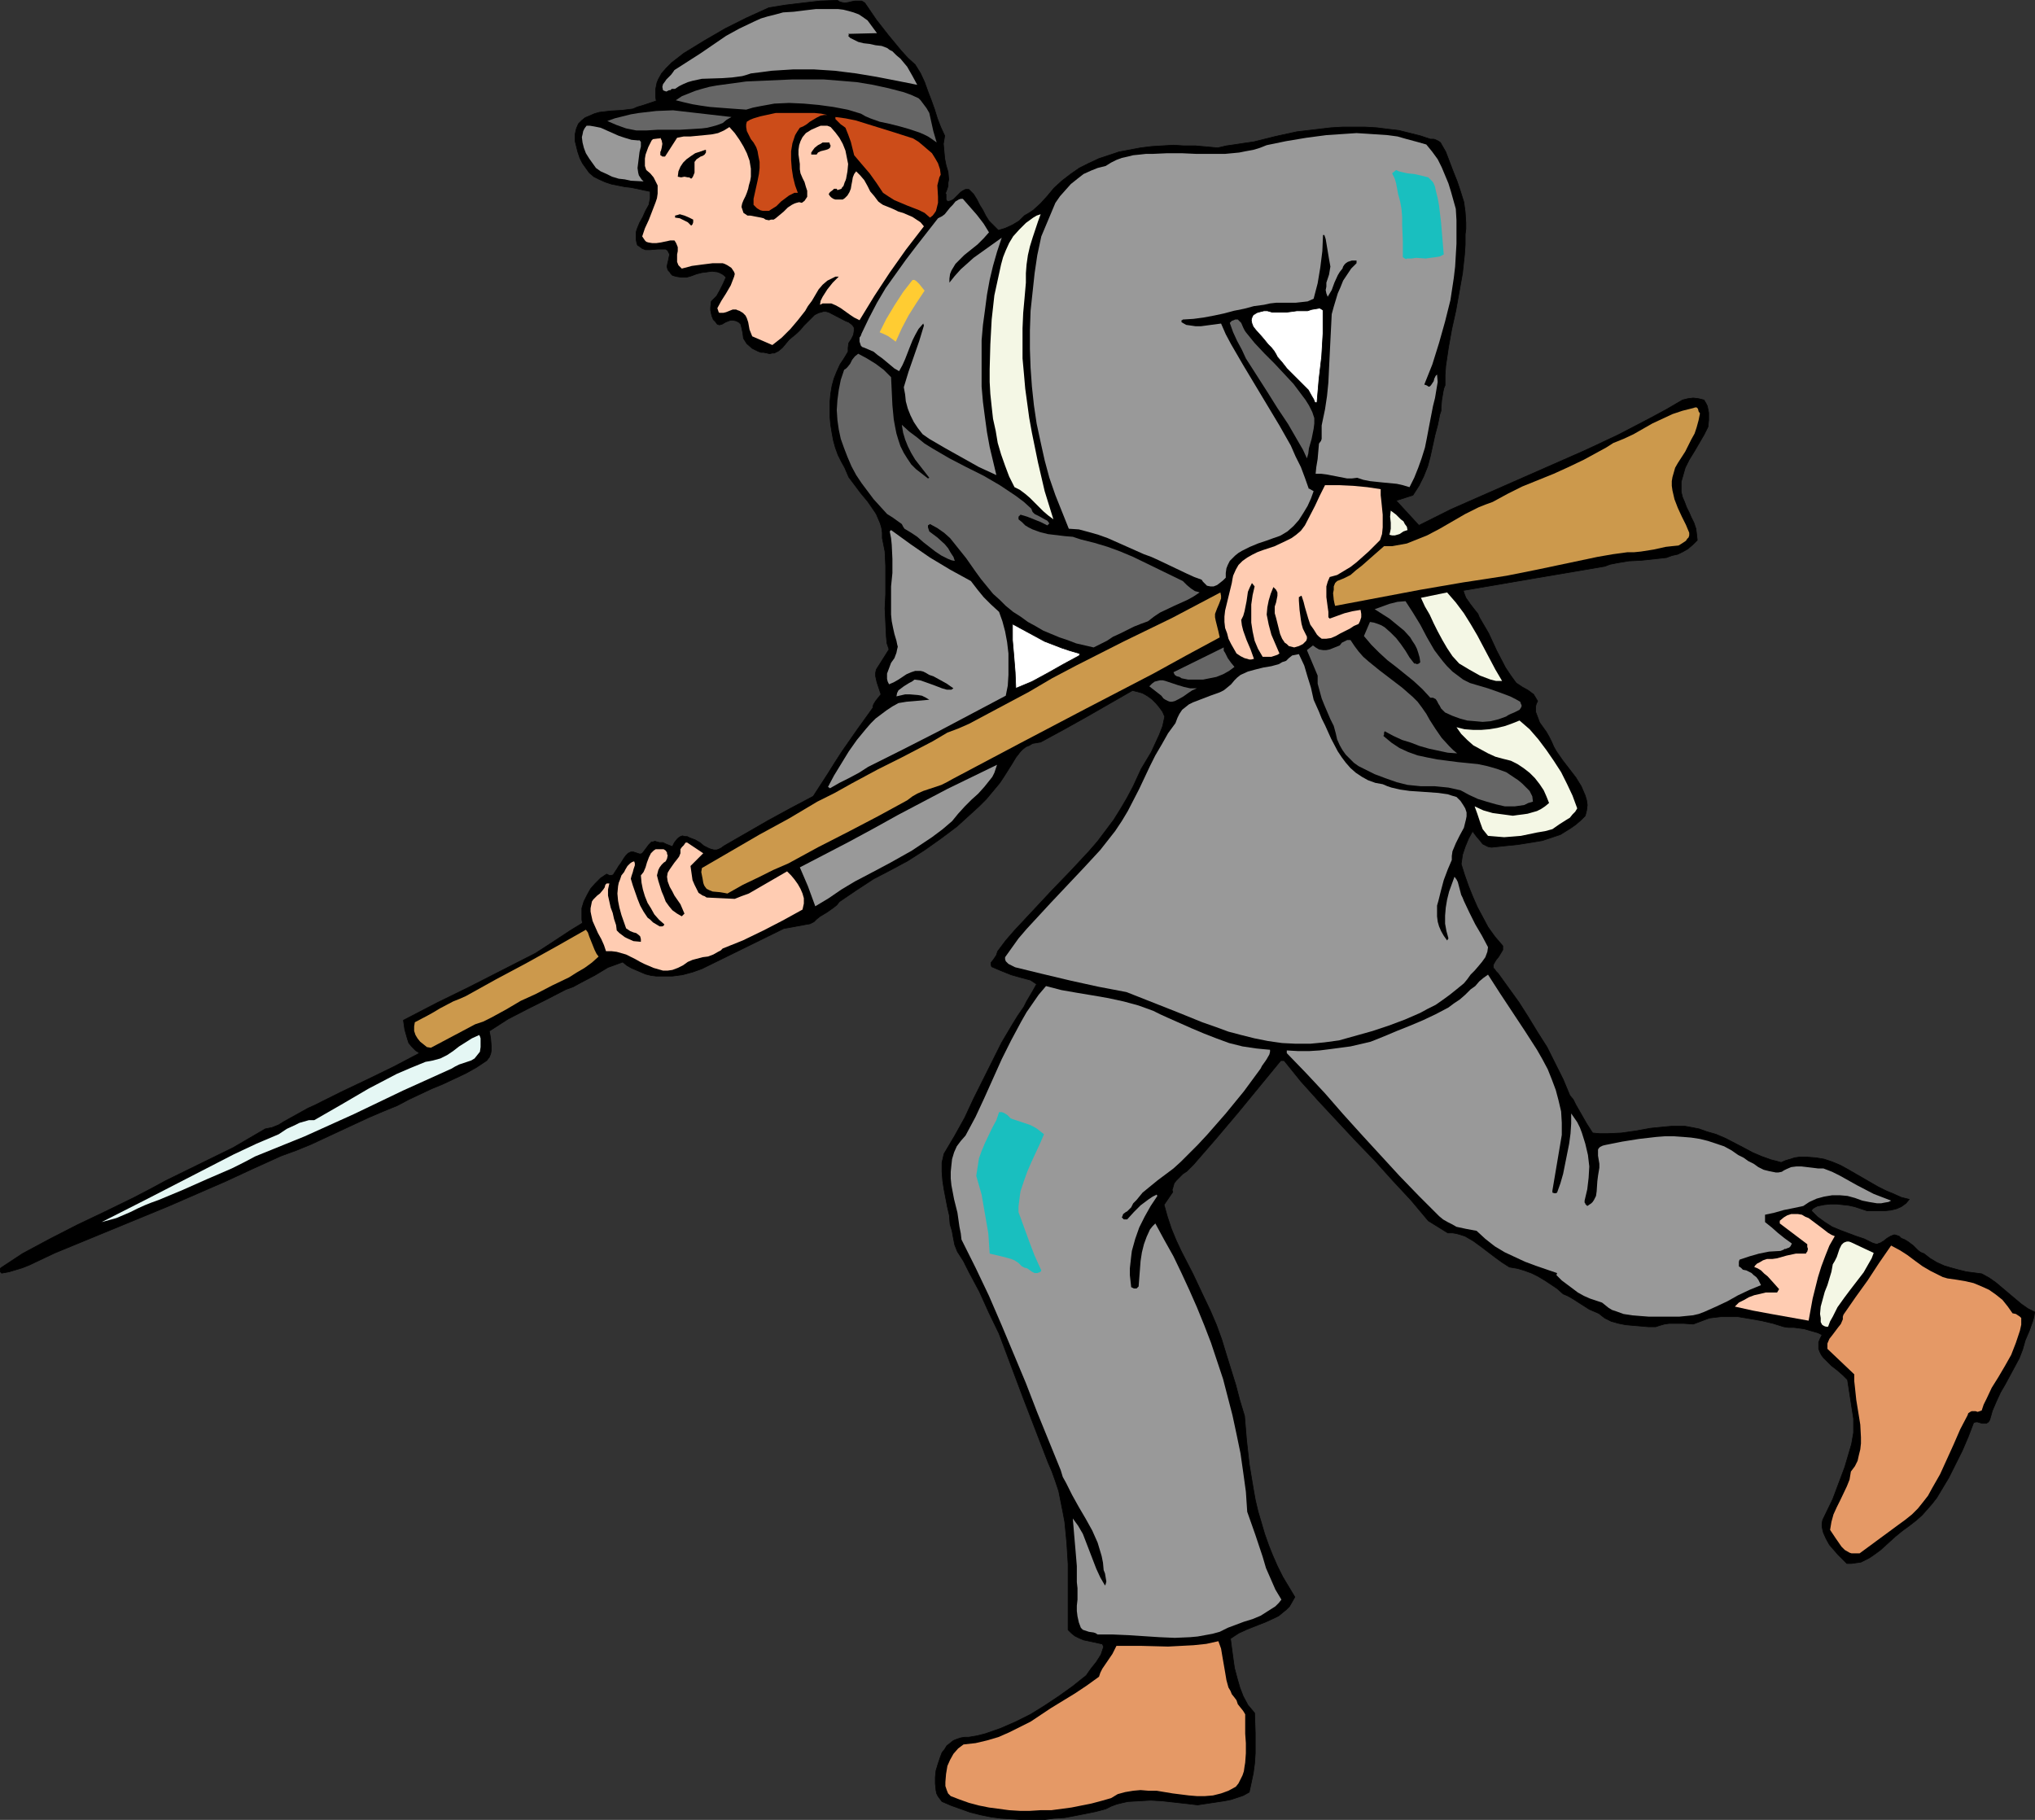 <?xml version="1.0" encoding="UTF-8" standalone="no"?>
<svg
   version="1.0"
   width="129.724mm"
   height="116.018mm"
   id="svg43"
   sodipodi:docname="Soldier - Grey 10.wmf"
   xmlns:inkscape="http://www.inkscape.org/namespaces/inkscape"
   xmlns:sodipodi="http://sodipodi.sourceforge.net/DTD/sodipodi-0.dtd"
   xmlns="http://www.w3.org/2000/svg"
   xmlns:svg="http://www.w3.org/2000/svg">
  <rect width="100%" height="100%" fill="#333333" stroke="none"/>
  <sodipodi:namedview
     id="namedview43"
     pagecolor="#ffffff"
     bordercolor="#000000"
     borderopacity="0.25"
     inkscape:showpageshadow="2"
     inkscape:pageopacity="0.0"
     inkscape:pagecheckerboard="0"
     inkscape:deskcolor="#d1d1d1"
     inkscape:document-units="mm" />
  <defs
     id="defs1">
    <pattern
       id="WMFhbasepattern"
       patternUnits="userSpaceOnUse"
       width="6"
       height="6"
       x="0"
       y="0" />
  </defs>
  <path
     style="fill:#000000;fill-opacity:1;fill-rule:evenodd;stroke:#000000;stroke-width:0.162px;stroke-linecap:round;stroke-linejoin:round;stroke-miterlimit:4;stroke-dasharray:none;stroke-opacity:1"
     d="m 5.414,302.051 6.626,-3.554 6.626,-3.393 6.787,-3.231 6.626,-3.231 4.04,-2.1 3.878,-2.1 16.16,-7.917 3.878,-2.262 3.878,-2.262 1.616,-0.323 1.616,-0.646 1.293,-0.808 1.454,-0.808 2.909,-1.616 1.454,-0.808 1.454,-0.646 6.464,-3.231 6.464,-3.07 6.302,-3.07 6.141,-3.231 -0.97,-0.646 -0.808,-0.808 -0.808,-0.969 -0.323,-0.969 -0.323,-1.131 -0.323,-1.131 -0.323,-2.262 8.08,-4.201 7.918,-3.878 7.918,-4.039 7.918,-4.039 2.747,-1.777 5.656,-3.716 2.909,-1.777 -0.162,-0.808 v -0.969 -1.777 l 0.485,-1.616 0.808,-1.616 0.808,-1.454 1.131,-1.293 1.293,-1.293 1.454,-0.969 0.646,0.323 h 0.485 l 0.485,-0.162 0.162,-0.323 0.646,-0.969 0.485,-0.808 0.485,-0.646 0.808,-1.293 0.485,-0.646 0.485,-0.485 0.646,-0.323 h 0.323 0.323 l 0.485,0.162 0.485,0.162 0.485,0.162 h 0.323 l 0.323,-0.162 0.162,-0.162 0.485,-0.646 0.485,-0.646 0.485,-0.646 0.646,-0.646 h 0.323 l 0.485,-0.162 0.485,0.162 0.646,0.162 h 0.808 l 0.646,0.323 1.616,0.646 0.485,-0.969 0.646,-0.808 0.323,-0.323 0.485,-0.323 0.485,-0.162 0.646,0.162 h 0.485 l 0.646,0.323 1.293,0.485 1.131,0.646 0.97,0.808 1.293,0.646 0.485,0.162 0.646,0.162 h 0.646 l 0.485,-0.162 0.646,-0.323 0.646,-0.485 5.333,-3.07 5.333,-3.07 5.333,-2.908 5.494,-2.908 3.555,-5.493 1.616,-2.585 1.778,-2.747 3.717,-5.332 3.717,-5.17 v -0.323 l 0.162,-0.485 0.485,-0.808 0.646,-0.808 0.646,-0.808 -0.97,-2.908 -0.323,-1.454 v -0.808 l 0.162,-0.808 3.07,-4.847 -0.485,-1.454 -0.162,-1.616 -0.162,-3.393 -0.162,-3.393 0.162,-3.393 v -3.554 -3.393 l -0.162,-3.393 -0.323,-1.616 -0.323,-1.616 v -1.293 l -0.162,-1.131 -0.323,-1.131 -0.485,-1.131 -0.485,-1.131 -0.646,-0.969 -1.454,-2.1 -1.616,-1.939 -1.454,-1.939 -1.454,-1.939 -0.485,-1.131 -0.485,-1.131 -0.808,-1.454 -0.808,-1.616 -0.646,-1.777 -0.485,-1.777 -0.323,-1.777 -0.323,-1.939 -0.162,-1.777 v -1.939 -1.939 l 0.162,-1.777 0.323,-1.939 0.485,-1.777 0.646,-1.616 0.808,-1.777 0.97,-1.454 0.97,-1.616 v -0.485 -0.485 l 0.162,-1.131 0.646,-0.969 0.485,-0.969 0.162,-0.969 v -0.485 -0.323 l -0.323,-0.485 -0.323,-0.323 -0.646,-0.485 -0.808,-0.323 -4.04,-2.1 -0.646,-0.162 h -0.646 l -0.485,0.162 -0.646,0.162 -0.97,0.485 -0.808,0.808 -1.778,1.777 -0.808,0.969 -0.808,0.808 -0.97,0.808 -0.97,0.808 -0.808,0.969 -0.808,0.969 -0.97,0.808 -0.97,0.485 h -0.485 l -0.646,0.162 -0.646,-0.162 -0.808,-0.162 h -0.646 l -0.808,-0.323 -0.646,-0.323 -0.646,-0.323 -1.293,-1.131 -0.808,-1.293 -0.162,-1.293 -0.323,-1.454 -0.162,-0.646 -0.485,-0.485 -0.646,-0.323 -0.808,-0.162 h -0.485 l -0.485,0.162 -0.808,0.323 -0.808,0.485 -0.646,0.162 -0.485,-0.162 -0.485,-0.646 -0.485,-0.485 -0.323,-0.808 -0.162,-0.646 -0.162,-0.808 v -0.646 l 0.162,-1.454 0.646,-0.646 0.646,-0.646 0.808,-1.454 0.808,-1.616 0.646,-1.454 -0.485,-0.485 -0.485,-0.323 -0.646,-0.323 -0.485,-0.162 -1.293,-0.162 -1.131,0.162 -1.293,0.162 -1.293,0.323 -1.293,0.485 -1.131,0.323 h -1.131 l -1.131,-0.162 -0.646,-0.162 -0.485,-0.162 -0.323,-0.323 -0.323,-0.485 -0.323,-0.323 -0.162,-0.323 -0.162,-0.646 0.162,-0.808 0.162,-0.646 0.162,-0.808 0.162,-0.646 -0.162,-0.323 -0.162,-0.323 -0.162,-0.323 -0.485,-0.323 h -0.97 -0.97 l -1.939,0.162 h -0.97 l -0.808,-0.323 -0.646,-0.485 -0.485,-0.323 -0.162,-0.485 -0.162,-0.808 v -0.969 -0.808 l 0.162,-0.646 0.646,-1.616 0.808,-1.454 0.646,-1.454 0.808,-1.454 0.162,-0.808 0.162,-0.808 v -0.646 -0.969 l -1.616,-0.323 -1.454,-0.323 -1.616,-0.323 -1.454,-0.162 -3.232,-0.646 -1.454,-0.485 -1.454,-0.646 -1.293,-0.646 -1.131,-0.969 -0.808,-1.131 -0.808,-1.131 -0.646,-1.293 -0.485,-1.454 -0.323,-1.293 -0.323,-1.293 v -0.808 -0.808 l 0.162,-0.808 0.162,-0.646 0.485,-1.131 0.808,-0.808 0.808,-0.646 1.131,-0.485 1.131,-0.485 1.131,-0.323 2.747,-0.323 2.747,-0.162 1.293,-0.162 1.293,-0.162 1.131,-0.485 1.131,-0.323 3.394,-1.131 -0.162,-0.969 v -0.808 -0.969 l 0.162,-0.808 0.162,-0.808 0.323,-0.808 0.808,-1.454 1.131,-1.293 1.293,-1.293 2.909,-2.262 5.01,-3.07 5.01,-2.908 5.171,-2.585 5.333,-2.424 4.04,-0.646 4.04,-0.485 4.202,-0.485 4.202,-0.162 0.485,0.323 0.485,0.162 0.808,0.162 0.97,-0.162 0.646,-0.162 0.808,-0.162 h 0.808 0.808 l 0.323,0.162 0.485,0.323 2.747,4.039 2.909,3.716 3.07,3.716 1.616,1.777 1.778,1.616 1.293,2.1 0.97,2.1 0.808,2.262 0.808,2.1 0.808,2.262 0.646,2.1 0.808,2.1 0.97,2.1 -0.162,0.969 -0.162,0.969 0.162,1.777 0.162,1.777 0.323,1.616 0.485,1.616 0.162,1.777 -0.162,0.808 v 0.808 l -0.323,0.969 -0.323,0.808 0.162,0.162 v 0.323 0.485 0.485 l 0.162,0.323 0.323,0.162 0.646,-0.162 0.646,-0.323 1.131,-1.131 0.646,-0.646 0.485,-0.323 0.646,-0.323 h 0.808 l 1.131,1.131 0.808,1.293 0.646,1.293 0.808,1.293 0.646,1.293 0.808,1.293 1.131,1.131 1.131,1.131 1.616,-0.485 1.778,-0.808 1.616,-0.969 0.646,-0.646 0.646,-0.646 1.131,-0.646 0.97,-0.646 1.778,-1.616 1.616,-1.777 1.616,-1.939 1.939,-1.777 2.101,-1.616 2.101,-1.454 2.262,-1.131 2.424,-1.131 2.424,-0.808 2.424,-0.808 2.586,-0.485 2.586,-0.485 2.586,-0.323 2.586,-0.162 2.747,-0.162 2.586,0.162 h 2.747 l 5.333,0.485 2.101,-0.485 2.262,-0.323 2.101,-0.323 2.262,-0.323 5.171,-1.293 5.171,-1.131 2.747,-0.323 2.747,-0.323 2.747,-0.323 2.747,-0.162 h 2.747 2.747 l 2.747,0.162 2.586,0.323 2.747,0.323 2.586,0.646 2.586,0.646 2.424,0.808 h 0.808 l 0.485,0.162 0.646,0.323 0.485,0.323 0.646,1.131 0.646,1.131 1.778,4.685 0.97,2.424 0.808,2.424 0.808,2.585 0.323,2.424 0.162,2.585 v 1.454 l -0.162,1.293 v 2.424 l -0.162,2.424 -0.485,4.524 -0.808,4.524 -0.808,4.524 -0.97,4.362 -0.808,4.524 -0.646,4.362 -0.162,2.262 v 2.424 l -0.323,0.808 -0.162,0.808 -0.323,1.939 -0.162,1.777 v 0.808 l -0.323,0.969 -0.485,2.424 -0.646,2.424 -1.131,5.17 -0.646,2.424 -0.97,2.424 -1.131,2.262 -1.454,2.262 -4.04,1.293 5.494,5.978 7.757,-3.878 8.08,-3.554 8.08,-3.554 8.08,-3.554 8.08,-3.554 7.918,-3.716 7.757,-4.039 3.878,-2.1 3.878,-2.262 1.293,-0.323 1.293,-0.162 1.293,0.162 1.293,0.323 0.485,0.808 0.323,0.646 0.162,0.808 0.162,0.808 v 1.777 l -0.162,1.616 -0.97,1.939 -1.131,1.939 -1.131,1.939 -1.293,2.1 -0.97,1.939 -0.323,1.131 -0.323,1.131 -0.323,1.131 v 1.131 1.293 l 0.323,1.293 0.485,1.131 0.485,1.293 0.646,1.293 0.485,1.131 0.646,1.293 0.485,1.454 0.162,1.293 0.162,1.454 -1.131,1.131 -1.131,0.969 -1.131,0.646 -1.293,0.646 -1.454,0.323 -1.293,0.485 -2.909,0.323 -3.07,0.323 -3.07,0.162 -2.909,0.485 -1.616,0.323 -1.293,0.485 -17.13,2.908 -16.968,2.908 0.323,0.969 0.323,0.808 1.131,1.616 1.131,1.454 0.646,0.808 0.323,0.808 1.131,1.939 1.131,1.939 1.939,4.201 2.101,4.039 1.293,1.939 1.293,1.777 1.454,0.969 1.454,0.808 0.646,0.485 0.646,0.485 0.485,0.808 0.485,0.808 -0.323,0.646 -0.162,0.646 v 0.646 0.646 l 0.485,1.293 0.485,1.293 0.808,1.131 0.808,1.131 0.646,1.131 0.646,1.293 0.485,1.131 0.646,1.131 1.454,2.1 3.232,4.201 1.293,2.1 0.485,1.131 0.485,1.131 0.323,1.131 0.162,1.131 -0.162,1.293 -0.323,1.293 -1.131,1.131 -1.131,0.969 -1.131,0.808 -1.293,0.808 -1.293,0.808 -1.454,0.485 -2.909,0.969 -2.909,0.485 -3.07,0.485 -3.232,0.323 -3.07,0.323 -0.808,-0.162 -0.646,-0.323 -0.646,-0.323 -0.485,-0.646 -0.97,-1.131 -0.485,-0.646 -0.485,-0.646 -0.97,1.777 -0.808,1.939 -0.646,1.939 -0.162,1.131 -0.162,1.131 0.808,2.585 0.97,2.747 0.97,2.424 1.131,2.585 1.293,2.424 1.293,2.424 1.616,2.262 1.939,2.262 v 0.485 0.485 l -0.485,0.808 -0.485,0.808 -0.646,0.808 -0.485,0.808 -0.162,0.323 v 0.323 0.485 l 0.323,0.323 0.323,0.485 0.485,0.485 5.01,6.947 2.262,3.554 2.262,3.716 2.262,3.554 1.939,3.878 1.939,3.878 1.616,3.878 0.808,0.969 0.646,1.293 1.293,2.262 1.293,2.262 1.454,2.262 1.778,0.162 h 1.778 l 3.394,-0.162 3.394,-0.485 3.555,-0.646 3.232,-0.323 1.778,-0.162 h 1.778 1.616 l 1.778,0.323 1.616,0.323 1.778,0.646 2.262,0.646 2.262,0.969 4.363,2.262 2.101,1.131 2.262,0.969 2.262,0.808 1.293,0.323 1.131,0.323 1.131,-0.485 1.131,-0.323 0.97,-0.323 1.131,-0.162 h 1.939 l 2.101,0.162 1.939,0.323 1.939,0.646 1.939,0.808 1.778,0.969 7.272,4.201 1.939,0.969 1.939,0.808 1.778,0.808 1.939,0.485 -0.808,0.969 -1.131,0.808 -1.131,0.485 -1.293,0.323 -1.454,0.162 h -1.454 -2.909 l -2.909,-0.969 -1.454,-0.323 -1.454,-0.162 -1.454,-0.162 h -1.616 l -1.454,0.162 -1.616,0.323 -0.646,0.323 -0.485,0.323 -0.323,0.485 0.808,0.808 0.646,0.646 1.778,1.293 1.778,1.131 1.939,0.808 3.878,1.454 1.939,0.646 1.939,0.969 0.485,0.162 0.646,0.162 0.323,-0.162 0.485,-0.162 0.808,-0.485 0.808,-0.646 0.808,-0.485 0.808,-0.323 h 0.323 l 0.485,0.162 0.485,0.162 0.485,0.485 0.808,0.323 0.808,0.485 1.293,0.969 0.485,0.485 0.646,0.646 0.646,0.485 0.808,0.323 1.454,1.131 1.616,0.969 1.778,0.808 1.616,0.485 1.778,0.485 1.939,0.485 3.717,0.485 1.778,0.969 1.616,1.131 3.07,2.585 3.07,2.585 1.616,1.131 1.616,0.808 -0.162,1.131 -0.323,1.131 -0.808,2.262 -0.97,2.262 -0.646,2.262 -0.808,2.1 -1.131,2.1 -2.262,4.201 -1.131,1.939 -0.97,2.1 -0.97,2.262 -0.646,2.262 -0.323,0.485 -0.485,0.323 h -0.485 -0.485 l -0.646,-0.162 -0.485,-0.162 h -0.485 l -0.485,0.162 -1.293,3.393 -1.454,3.393 -1.616,3.231 -1.616,3.231 -1.939,3.231 -0.97,1.616 -1.131,1.454 -1.131,1.293 -1.293,1.454 -1.454,1.293 -1.454,1.131 -1.778,1.293 -1.778,1.454 -1.778,1.616 -1.778,1.616 -1.778,1.293 -0.97,0.646 -0.97,0.485 -0.97,0.485 -1.131,0.162 -1.131,0.162 h -1.131 l -0.97,-0.969 -1.131,-1.131 -1.131,-1.293 -0.97,-1.131 -0.808,-1.454 -0.646,-1.454 -0.162,-0.646 -0.162,-0.808 v -0.808 l 0.162,-0.808 2.424,-5.009 1.939,-5.17 0.97,-2.585 0.808,-2.747 0.808,-2.747 0.485,-2.747 v -1.777 -1.616 l -0.485,-3.07 -0.97,-6.301 -1.131,-1.131 -1.293,-1.131 -1.454,-1.131 -1.293,-1.293 -0.646,-0.646 -0.485,-0.646 -0.323,-0.646 -0.323,-0.808 v -0.808 -0.808 l 0.323,-0.808 0.485,-0.969 -0.97,-0.485 -1.131,-0.323 -2.262,-0.646 -2.424,-0.323 h -1.293 l -1.131,-0.162 -2.586,-0.808 -2.747,-0.646 -2.747,-0.485 -2.909,-0.485 h -2.909 -1.293 l -1.454,0.162 -1.293,0.162 -1.293,0.485 -1.293,0.485 -1.293,0.485 -2.262,-0.162 h -2.424 -1.131 l -1.131,0.162 -1.131,0.323 -0.97,0.323 h -1.778 l -3.717,-0.323 -1.778,-0.162 -1.616,-0.323 -1.778,-0.485 -1.616,-0.808 -1.454,-1.131 -1.131,-0.485 -1.131,-0.485 -4.04,-2.585 -1.131,-0.646 -1.131,-0.485 -1.454,-1.293 -1.454,-0.969 -1.454,-0.969 -1.616,-0.969 -1.616,-0.808 -1.778,-0.646 -1.616,-0.485 -1.939,-0.323 -1.778,-1.131 -1.778,-1.293 -3.394,-2.585 -1.778,-1.293 -1.939,-1.131 -0.97,-0.323 -1.131,-0.323 -0.97,-0.162 h -1.131 l -4.686,-2.908 -4.202,-5.009 -4.363,-4.685 -4.363,-4.847 -4.525,-4.685 -8.888,-9.533 -4.363,-4.847 -4.04,-5.009 h -0.808 l -10.342,12.602 -5.333,6.301 -5.333,6.14 -0.808,0.808 -0.808,0.808 -0.97,0.646 -0.808,0.808 -0.808,0.808 -0.485,0.646 -0.323,1.131 -0.162,0.485 0.162,0.485 -2.101,3.07 0.808,2.908 0.97,2.908 1.131,2.747 1.293,2.747 2.747,5.332 2.586,5.493 1.616,3.393 1.454,3.393 1.293,3.554 1.131,3.716 2.262,7.271 0.97,3.716 1.131,3.716 0.485,5.816 0.646,5.816 0.97,5.816 0.485,2.747 0.646,2.747 0.808,2.747 0.808,2.747 0.97,2.747 0.97,2.424 1.131,2.585 1.293,2.585 1.454,2.424 1.454,2.424 -0.646,1.131 -0.646,1.131 -0.808,0.808 -0.808,0.646 -0.97,0.808 -0.97,0.485 -2.101,0.969 -4.525,1.777 -2.101,0.969 -0.97,0.646 -0.97,0.646 0.323,2.424 0.323,2.424 0.323,2.262 0.646,2.424 0.646,2.262 0.808,2.1 1.131,2.1 0.808,0.969 0.808,0.969 0.162,4.847 v 4.847 l -0.162,2.424 -0.323,2.424 -0.485,2.262 -0.485,2.262 -1.454,0.808 -1.454,0.485 -1.454,0.485 -1.616,0.323 -3.232,0.485 -3.232,0.485 -2.747,-0.323 -2.909,-0.323 -2.909,-0.323 -2.747,-0.162 -2.747,0.162 -2.747,0.162 -1.454,0.323 -1.293,0.323 -1.293,0.485 -1.293,0.646 -2.424,0.646 -2.424,0.485 -2.424,0.485 -2.586,0.485 -2.586,0.162 -2.424,0.323 h -2.586 -2.586 l -2.586,-0.162 -2.586,-0.162 -2.424,-0.323 -2.424,-0.485 -2.586,-0.646 -2.262,-0.808 -2.262,-0.808 -2.262,-0.969 -0.485,-0.646 -0.485,-0.646 -0.323,-0.646 -0.162,-0.808 -0.162,-1.616 v -1.454 l 0.162,-1.616 0.485,-1.616 0.485,-1.454 0.485,-1.293 0.646,-0.808 0.485,-0.808 0.808,-0.646 0.808,-0.646 0.808,-0.323 0.97,-0.323 0.97,-0.162 h 0.97 l 1.939,-0.323 1.939,-0.485 3.717,-1.293 3.717,-1.616 3.555,-1.777 3.394,-2.1 3.394,-2.262 3.394,-2.424 3.232,-2.585 1.131,-1.616 1.293,-1.616 1.131,-1.777 0.323,-0.969 0.323,-0.969 -0.323,-0.646 -2.262,-0.485 -2.262,-0.485 -1.131,-0.485 -0.97,-0.485 -0.808,-0.646 -0.808,-0.808 v -10.502 -5.332 l -0.323,-5.17 -0.485,-5.009 -0.485,-2.585 -0.485,-2.424 -0.485,-2.424 -0.808,-2.424 -0.808,-2.262 -0.97,-2.262 -5.979,-15.511 -5.818,-15.511 -2.424,-5.009 -2.262,-5.009 -2.586,-4.847 -1.293,-2.585 -1.454,-2.262 -0.646,-1.616 -0.323,-1.616 -0.323,-1.777 -0.485,-1.616 -0.162,-2.1 -0.485,-2.1 -0.808,-4.201 -0.323,-2.1 -0.162,-2.1 v -2.262 l 0.485,-2.1 2.586,-4.362 2.424,-4.362 2.101,-4.524 4.525,-9.048 2.262,-4.524 2.586,-4.362 1.293,-2.1 1.454,-2.1 0.646,-1.293 1.616,-2.747 0.808,-1.454 -1.454,-0.969 -2.424,-0.646 -2.262,-0.646 -2.424,-0.969 -2.262,-0.969 -0.162,-0.485 v -0.485 l 0.646,-0.808 0.646,-0.969 0.162,-0.485 0.162,-0.485 1.939,-2.585 2.101,-2.424 4.525,-4.847 4.525,-4.847 4.525,-4.685 4.363,-4.685 2.101,-2.424 1.939,-2.585 1.939,-2.585 1.616,-2.585 1.616,-2.747 1.454,-2.747 0.97,-2.1 0.97,-2.1 2.424,-4.039 0.97,-2.1 0.97,-2.1 0.808,-2.1 0.485,-2.262 -0.485,-1.131 -0.808,-1.131 -0.808,-0.969 -0.97,-0.969 -1.131,-0.808 -1.131,-0.646 -1.131,-0.323 -1.293,-0.323 -10.989,6.301 -5.494,3.07 -5.656,3.07 -0.97,0.162 -0.97,0.162 -0.808,0.485 -0.808,0.323 -0.808,0.646 -0.485,0.485 -1.131,1.454 -0.97,1.616 -1.939,3.07 -0.97,1.454 -1.616,1.939 -1.616,1.939 -1.778,1.777 -1.778,1.616 -3.555,3.231 -3.878,2.908 -3.878,2.747 -4.04,2.585 -4.202,2.262 -4.04,2.1 -4.202,2.747 -4.04,2.747 -0.646,0.808 -0.808,0.646 -1.616,1.131 -1.616,0.969 -0.808,0.646 -0.646,0.646 -0.97,0.485 -0.97,0.162 -4.363,0.808 -0.97,0.162 -0.97,0.485 -18.746,9.209 -2.262,0.808 -2.424,0.646 -2.424,0.323 h -2.586 -1.293 l -1.293,-0.162 -1.293,-0.323 -1.131,-0.485 -1.131,-0.485 -1.131,-0.485 -1.131,-0.646 -0.97,-0.808 -1.778,0.646 -1.778,0.646 -3.232,1.939 -3.394,1.777 -1.778,0.969 -1.778,0.646 -4.686,2.424 -4.525,2.262 -4.686,2.424 -2.262,1.454 -2.262,1.454 0.162,0.808 0.162,0.969 0.162,1.939 v 0.969 l -0.162,0.808 -0.323,0.808 -0.646,0.808 -2.424,1.616 -2.586,1.454 -5.494,2.585 -2.747,1.131 -5.494,2.585 -2.747,1.454 -3.555,1.454 -3.394,1.454 -13.898,6.463 -3.555,1.454 -3.555,1.293 -6.787,3.07 -6.626,3.07 -13.736,5.978 -27.472,11.31 -3.07,1.454 -3.07,1.454 -1.616,0.646 -1.616,0.485 -1.616,0.485 -1.778,0.323 -0.323,-0.323 v -0.323 -0.485 l 0.162,-0.162 z"
     id="path1" />
  <path
     style="fill:#ffffff;fill-opacity:1;fill-rule:evenodd;stroke:#000000;stroke-width:0.162px;stroke-linecap:round;stroke-linejoin:round;stroke-miterlimit:4;stroke-dasharray:none;stroke-opacity:1"
     d="m 243.935,150.339 3.878,2.1 3.878,2.1 2.101,0.808 2.101,0.808 1.939,0.646 2.262,0.646 v 0.485 l -3.878,2.1 -3.717,2.1 -3.878,2.1 -1.939,0.808 -1.939,0.808 -0.162,-3.878 -0.323,-4.039 -0.323,-3.716 v -1.939 z"
     id="path2" />
  <path
     style="fill:#ffffff;fill-opacity:1;fill-rule:evenodd;stroke:#000000;stroke-width:0.162px;stroke-linecap:round;stroke-linejoin:round;stroke-miterlimit:4;stroke-dasharray:none;stroke-opacity:1"
     d="m 305.343,74.887 1.131,0.323 h 1.131 1.131 1.293 l 1.293,-0.162 1.131,-0.162 h 2.586 l 0.97,-0.323 0.97,-0.162 0.97,-0.162 0.323,0.162 0.485,0.323 v 2.908 2.747 l -0.323,5.493 -0.646,5.493 -0.485,5.655 h -0.485 l -0.323,-0.808 -0.485,-0.808 -0.808,-1.454 -1.293,-1.293 -1.293,-1.293 -1.293,-1.293 -1.293,-1.293 -1.131,-1.454 -1.131,-1.293 -0.323,-0.646 -0.485,-0.808 -0.646,-0.808 -0.808,-0.808 -0.646,-0.808 -0.808,-0.969 -1.454,-1.616 -0.646,-0.808 -0.323,-0.808 -0.162,-0.808 0.162,-0.646 0.323,-0.646 0.323,-0.162 0.485,-0.323 0.485,-0.162 0.646,-0.162 0.646,-0.162 z"
     id="path3" />
  <path
     style="fill:#e5f7f4;fill-opacity:1;fill-rule:evenodd;stroke:none"
     d="m 67.145,273.292 1.939,-1.293 2.101,-0.969 0.97,-0.485 1.131,-0.323 1.131,-0.323 h 1.293 l 6.464,-3.716 6.626,-3.878 3.394,-1.777 3.394,-1.777 3.394,-1.454 3.555,-1.454 0.97,-0.162 0.808,-0.162 1.778,-0.485 1.616,-0.808 1.454,-0.969 1.454,-1.131 3.07,-1.939 1.778,-0.808 0.162,0.323 0.162,0.485 v 0.969 1.131 l -0.162,1.131 -0.646,0.808 -0.646,0.808 -0.808,0.485 -0.97,0.323 -0.97,0.323 -0.97,0.323 -0.97,0.485 -0.808,0.485 -11.797,5.332 -11.797,5.655 -11.797,5.332 -5.979,2.424 -5.979,2.424 -2.747,1.454 -2.909,1.454 -5.979,2.585 -5.818,2.585 -5.818,2.424 -1.778,0.646 -1.616,0.646 -1.778,0.808 -1.616,0.808 -3.394,1.454 -1.778,0.485 -1.778,0.485 10.504,-5.332 10.666,-5.493 10.666,-5.493 5.494,-2.585 z"
     id="path4" />
  <path
     style="fill:#cc994c;fill-opacity:1;fill-rule:evenodd;stroke:none"
     d="m 99.949,246.31 3.07,-1.616 1.454,-0.808 1.616,-0.969 3.07,-1.616 1.616,-0.646 1.454,-0.646 7.272,-4.039 7.272,-3.878 7.272,-4.039 7.11,-4.039 0.485,0.646 0.323,0.969 0.646,1.616 0.646,1.616 0.485,0.969 0.485,0.646 -1.616,1.454 -1.778,1.293 -1.939,1.131 -1.778,1.131 -4.04,1.939 -4.04,2.1 -1.778,0.808 -1.778,0.808 -3.555,2.1 -3.555,1.939 -1.939,0.969 -1.939,0.646 -10.666,5.655 -0.97,-0.162 -0.808,-0.646 -0.808,-0.646 -0.646,-0.808 -0.485,-0.808 -0.323,-0.969 v -1.131 z"
     id="path5" />
  <path
     style="fill:#999999;fill-opacity:1;fill-rule:evenodd;stroke:none"
     d="m 141.319,30.294 h 0.808 l 0.97,0.162 1.616,0.323 1.454,0.646 2.909,1.293 1.454,0.485 1.616,0.485 1.778,0.162 v -0.162 l 0.485,0.485 v 1.131 l -0.323,1.293 -0.323,2.585 -0.162,1.293 0.162,1.131 0.162,0.646 0.646,0.969 0.485,0.485 -3.07,-0.162 -1.454,-0.323 -1.454,-0.162 -1.616,-0.485 -1.293,-0.646 -1.454,-0.646 -1.131,-0.808 -1.616,-2.262 -0.808,-1.293 -0.485,-1.293 -0.323,-1.293 -0.162,-1.293 0.162,-0.646 0.162,-0.808 0.323,-0.646 z"
     id="path6" />
  <path
     style="fill:#ffccb2;fill-opacity:1;fill-rule:evenodd;stroke:none"
     d="m 145.844,213.189 0.162,-0.162 0.162,-0.162 h 0.323 0.323 l -0.323,1.454 v 1.454 l 0.323,1.454 0.323,1.454 0.485,1.293 0.323,1.454 0.485,1.454 0.162,1.293 0.646,0.646 0.646,0.485 0.646,0.485 0.646,0.323 1.454,0.646 1.778,0.162 v -0.323 -0.323 l -0.162,-0.646 -0.323,-0.323 -0.646,-0.485 -0.646,-0.162 -0.808,-0.323 -0.485,-0.323 -0.485,-0.323 -1.131,-3.231 -0.485,-1.777 -0.323,-1.616 -0.162,-1.777 0.162,-1.777 0.162,-0.808 0.323,-0.808 0.323,-0.969 0.646,-0.808 0.323,-0.646 0.485,-0.808 0.646,-0.646 0.485,-0.323 0.485,-0.162 0.162,0.485 v 0.485 l -0.323,0.969 -0.162,0.646 -0.162,0.485 -0.162,0.485 -0.162,0.646 0.485,1.616 1.131,3.231 0.646,1.616 0.808,1.454 0.97,1.454 0.646,0.485 0.646,0.646 0.808,0.485 0.808,0.485 h 0.646 l 0.323,-0.162 0.162,-0.323 -1.293,-1.131 -1.131,-1.293 -0.808,-1.454 -0.808,-1.293 -0.646,-1.616 -0.485,-1.616 -0.323,-1.616 -0.162,-1.777 0.646,-0.808 0.485,-1.131 0.323,-1.131 0.485,-1.293 0.485,-0.969 0.323,-0.323 0.323,-0.323 0.485,-0.323 h 0.646 0.485 0.808 l 0.485,0.323 0.323,0.485 v 0.323 l 0.162,0.323 -0.162,0.808 -0.323,0.646 -0.485,0.323 -0.485,0.485 -0.485,0.646 -0.323,0.646 -0.162,0.646 -0.162,0.646 0.162,0.646 0.162,0.646 0.808,2.585 0.485,1.131 0.485,1.293 0.808,1.131 0.808,0.969 1.131,0.808 1.131,0.646 0.646,-0.646 -0.485,-1.131 -0.485,-1.131 -1.454,-2.1 -0.485,-0.969 -0.646,-1.131 -0.485,-1.293 -0.162,-1.131 0.162,-0.969 0.485,-0.808 1.131,-1.616 0.646,-0.808 0.485,-0.646 0.323,-0.808 v -0.969 l 0.323,-0.485 0.485,-0.485 0.323,-0.485 0.162,-0.162 h 0.323 l 3.878,2.585 -3.07,3.07 0.162,1.131 0.323,2.262 0.485,1.131 0.485,0.969 0.485,0.969 0.97,0.646 0.485,0.162 0.485,0.323 6.787,0.323 1.616,-0.646 1.778,-0.646 3.07,-1.777 3.07,-1.777 3.07,-1.777 0.97,0.969 0.808,0.969 0.808,1.131 0.646,1.131 0.485,1.131 0.323,1.131 v 1.293 l -0.323,1.454 -4.686,2.585 -4.686,2.424 -5.01,2.424 -2.424,0.969 -2.424,0.969 -0.485,0.485 -0.646,0.323 -1.131,0.646 -1.293,0.485 -1.293,0.162 -2.424,0.646 -1.131,0.485 -1.131,0.808 -1.293,0.646 -1.293,0.485 -1.131,0.162 h -1.131 l -1.131,-0.323 -1.131,-0.323 -2.262,-0.969 -0.97,-0.485 -1.131,-0.646 -2.262,-1.131 -1.131,-0.323 -1.131,-0.323 -1.293,-0.162 h -1.293 l -0.485,-1.454 -0.646,-1.454 -0.808,-1.454 -0.646,-1.454 -0.646,-1.454 -0.323,-1.454 -0.162,-0.808 v -0.808 l 0.162,-0.808 0.162,-0.808 0.323,-0.485 0.97,-0.969 0.646,-0.485 0.808,-0.969 0.323,-0.485 z"
     id="path7" />
  <path
     style="fill:#666666;fill-opacity:1;fill-rule:evenodd;stroke:none"
     d="m 162.165,26.578 14.059,1.616 -1.131,0.646 -0.97,0.808 -1.293,0.485 -1.131,0.323 -1.293,0.323 -1.293,0.162 -2.586,0.162 -2.747,0.162 h -5.333 l -2.586,0.162 h -1.293 -1.293 l -2.424,-0.485 -2.262,-0.808 -2.262,-0.969 1.778,-0.646 1.939,-0.485 1.939,-0.485 1.939,-0.323 4.202,-0.485 z"
     id="path8" />
  <path
     style="fill:#ffccb2;fill-opacity:1;fill-rule:evenodd;stroke:none"
     d="m 155.701,40.957 -0.323,-0.969 v -0.969 -0.808 l 0.162,-0.969 0.646,-1.777 0.808,-1.616 0.162,-0.162 0.162,-0.162 1.293,-0.162 h 0.323 l 0.162,-0.162 0.323,0.646 0.162,0.808 -0.162,0.969 -0.162,0.646 -0.162,0.323 v 0.323 0.485 l 0.323,0.162 0.162,0.162 h 0.646 l 2.909,-4.524 1.616,-0.323 h 1.616 l 3.394,-0.323 1.616,-0.162 1.616,-0.323 1.454,-0.646 1.293,-0.808 1.293,1.454 1.131,1.616 0.97,1.616 0.808,1.616 0.646,1.777 0.323,1.939 v 1.939 l -0.162,0.969 -0.323,1.131 -0.162,0.808 -0.323,0.969 -0.323,0.808 -0.485,0.969 -0.323,0.808 -0.162,0.808 0.323,0.969 0.162,0.485 0.485,0.323 0.485,0.323 h 0.646 l 2.586,0.485 0.646,0.162 0.485,0.323 0.808,0.162 0.485,-0.162 h 0.646 l 0.485,-0.323 0.97,-0.808 0.97,-0.808 0.97,-0.969 0.97,-0.646 0.646,-0.323 0.485,-0.162 0.646,-0.162 0.646,0.162 0.646,-0.485 0.323,-0.485 0.323,-0.485 v -0.485 -0.969 l -0.323,-0.969 -0.323,-1.131 -0.485,-0.969 -0.485,-1.131 -0.162,-0.969 v -1.293 l -0.323,-2.262 v -1.131 l 0.162,-1.131 0.323,-0.969 0.485,-0.969 0.808,-0.969 1.293,-0.808 1.454,-0.646 0.808,-0.323 h 0.808 0.808 l 0.808,0.323 1.131,1.293 0.97,1.293 0.808,1.454 0.646,1.616 0.323,1.616 0.323,1.616 -0.162,1.777 -0.323,1.777 -0.162,0.485 -0.162,0.323 -0.323,0.969 -0.323,0.323 -0.162,0.323 -0.485,0.162 -0.485,0.162 -0.162,-0.323 h -0.323 -0.323 l -0.323,0.323 -0.646,0.485 -0.323,0.485 0.323,0.485 0.323,0.323 0.485,0.323 0.485,0.162 h 0.646 0.646 0.485 l 0.485,-0.323 0.646,-0.646 0.485,-0.808 0.323,-0.808 0.162,-0.969 0.162,-0.808 0.162,-0.969 0.323,-0.808 0.485,-0.646 0.97,0.969 0.97,1.131 0.808,1.454 0.646,1.293 0.97,1.131 0.97,1.293 0.646,0.485 0.485,0.323 0.808,0.323 0.808,0.323 1.131,0.485 0.97,0.485 1.131,0.323 1.131,0.485 1.131,0.485 0.97,0.646 0.97,0.646 0.808,0.969 -4.363,5.655 -3.878,5.493 -3.717,5.655 -3.555,5.816 -1.293,-0.646 -0.97,-0.646 -2.262,-1.616 -1.131,-0.646 -1.131,-0.485 h -0.646 -0.646 -0.808 l -0.646,0.323 0.162,-0.969 0.485,-0.969 1.131,-1.777 1.293,-1.616 1.454,-1.454 h -0.808 l -0.646,0.323 -0.646,0.323 -0.646,0.323 -1.131,0.969 -0.97,1.131 -1.616,2.747 -0.97,1.293 -0.646,1.131 -1.778,2.262 -1.778,2.1 -2.101,2.1 -2.262,1.777 -4.848,-2.1 -0.323,-0.808 -0.323,-0.808 -0.323,-1.777 -0.323,-0.969 -0.323,-0.646 -0.646,-0.646 -0.808,-0.485 -0.485,-0.162 -0.323,-0.162 h -0.808 l -0.808,0.323 -0.808,0.323 -0.646,0.162 h -0.646 -0.323 l -0.162,-0.162 -0.162,-0.485 -0.162,-0.485 0.97,-1.777 1.131,-1.777 1.131,-1.939 0.808,-2.1 0.162,-0.646 -0.162,-0.485 -0.323,-0.485 -0.323,-0.485 -0.97,-0.646 -0.646,-0.323 -0.485,-0.162 h -2.424 l -2.586,0.323 -2.424,0.323 -2.424,0.646 -0.485,-0.485 -0.323,-0.323 -0.323,-0.808 v -0.808 -0.969 l 0.162,-0.808 v -0.969 l -0.323,-0.808 -0.162,-0.323 -0.323,-0.485 h -0.97 l -2.262,0.485 -1.131,0.162 h -0.97 l -0.97,-0.162 -0.485,-0.162 -0.323,-0.323 -0.323,-0.485 -0.323,-0.485 0.323,-0.969 0.323,-0.969 0.97,-2.1 0.808,-2.1 0.808,-2.1 0.323,-0.969 0.162,-1.131 v -0.969 -0.969 l -0.485,-0.969 -0.485,-0.969 -0.808,-0.969 z"
     id="path9" />
  <path
     style="fill:#999999;fill-opacity:1;fill-rule:evenodd;stroke:none"
     d="m 162.489,16.884 6.302,-4.039 3.07,-2.1 3.07,-2.1 3.232,-1.777 3.394,-1.616 1.778,-0.808 1.616,-0.485 1.939,-0.485 1.778,-0.485 2.586,-0.162 2.586,-0.323 2.747,-0.323 h 2.586 2.747 l 1.293,0.162 1.293,0.323 1.131,0.323 1.293,0.485 0.97,0.646 1.131,0.808 2.262,3.07 h -0.323 l -6.626,0.162 v 0 l 0.162,0.162 v 0.162 l -0.162,0.162 0.485,0.485 0.646,0.323 1.293,0.646 1.293,0.323 1.454,0.162 1.454,0.323 1.454,0.162 1.293,0.485 0.646,0.485 0.646,0.323 0.97,0.969 0.97,0.808 0.808,0.969 0.808,0.969 1.293,2.262 1.131,2.1 -4.848,-0.969 -5.01,-0.969 -4.848,-0.808 -5.171,-0.646 -5.01,-0.323 h -5.01 l -2.586,0.162 -2.586,0.162 -2.424,0.323 -2.586,0.323 -0.97,0.323 -1.131,0.323 -2.424,0.323 -2.262,0.162 -5.01,0.162 -2.262,0.485 -1.131,0.323 -1.131,0.485 -0.97,0.485 -0.97,0.646 h -0.808 l -0.323,0.323 h -0.323 l -0.646,0.323 -0.485,-0.162 -0.323,-0.162 -0.162,-0.808 0.162,-0.646 0.485,-0.646 0.323,-0.485 1.131,-1.131 0.485,-0.646 z"
     id="path10" />
  <path
     style="fill:#000000;fill-opacity:1;fill-rule:evenodd;stroke:none"
     d="m 162.65,51.944 0.646,-0.162 0.485,-0.162 1.131,0.323 1.131,0.485 0.97,0.485 v 0.646 l -0.162,0.485 -0.323,0.323 -0.808,-0.808 -0.97,-0.485 -0.97,-0.485 -1.131,-0.162 z"
     id="path11" />
  <path
     style="fill:#666666;fill-opacity:1;fill-rule:evenodd;stroke:none"
     d="m 190.769,19.146 h 3.878 3.878 l 4.04,0.323 3.878,0.323 3.878,0.646 3.717,0.808 3.717,0.969 1.778,0.646 1.778,0.808 0.485,0.485 0.485,0.646 0.97,1.293 0.646,1.131 0.323,1.454 0.646,2.908 0.808,2.747 -1.131,-0.808 -0.97,-0.646 -0.97,-0.485 -1.131,-0.485 -2.424,-0.808 -2.262,-0.646 -2.586,-0.646 -2.262,-0.485 -2.262,-0.808 -1.131,-0.485 -1.131,-0.646 -3.232,-0.969 -3.394,-0.646 -3.555,-0.485 -3.555,-0.323 -3.555,-0.162 -3.555,0.162 -3.555,0.646 -1.616,0.323 -1.616,0.485 -2.262,-0.162 -2.262,-0.162 -4.202,-0.323 -2.262,-0.323 -1.939,-0.323 -2.101,-0.485 -1.939,-0.485 1.454,-0.969 1.616,-0.646 1.616,-0.646 1.616,-0.485 1.778,-0.485 1.778,-0.323 3.555,-0.485 3.555,-0.485 3.717,-0.162 z"
     id="path12" />
  <path
     style="fill:#000000;fill-opacity:1;fill-rule:evenodd;stroke:none"
     d="m 169.922,36.11 h 0.162 v 0.323 0.323 l -0.323,0.485 -0.485,0.323 -0.485,0.162 -0.485,0.323 -0.485,0.323 -0.485,0.646 v 0.162 0.485 1.939 l -0.323,0.808 -0.162,0.323 -0.323,0.323 -0.485,-0.323 h -0.323 l -0.808,-0.162 -0.808,0.162 -0.808,-0.162 0.162,-1.293 0.485,-1.131 0.646,-0.969 0.808,-0.808 1.131,-0.808 0.97,-0.646 z"
     id="path13" />
  <path
     style="fill:#cc994c;fill-opacity:1;fill-rule:evenodd;stroke:none"
     d="m 169.114,209.15 13.898,-8.078 7.11,-3.878 6.787,-4.039 4.202,-2.1 4.04,-2.262 4.202,-2.262 2.101,-1.131 1.939,-0.969 3.878,-1.939 3.717,-1.939 3.717,-1.939 3.555,-2.1 2.586,-0.969 2.586,-1.131 4.848,-2.585 2.424,-1.293 2.424,-1.293 4.848,-2.585 5.494,-3.231 5.818,-3.07 11.474,-5.816 11.635,-5.655 5.818,-3.07 5.818,-3.07 0.162,0.808 v 0.646 l -0.485,1.293 -0.485,1.131 -0.485,1.293 v 0.808 l 0.162,0.808 0.323,1.293 0.323,1.293 0.323,1.454 -8.08,4.362 -7.918,4.362 -16.16,8.402 -15.998,8.402 -16.16,8.563 -1.454,0.808 -1.293,0.646 -2.909,0.969 -1.454,0.485 -1.454,0.646 -1.131,0.646 -1.293,0.969 -7.11,3.878 -7.11,3.716 -7.272,3.716 -7.11,3.878 -3.717,1.616 -3.555,1.777 -3.717,1.777 -3.717,2.1 -0.808,-0.162 -0.97,-0.162 -1.778,-0.162 -0.808,-0.323 -0.646,-0.323 -0.485,-0.646 -0.162,-0.323 -0.162,-0.485 -0.162,-0.969 -0.162,-0.808 -0.162,-0.808 z"
     id="path14" />
  <path
     style="fill:#cc4c19;fill-opacity:1;fill-rule:evenodd;stroke:none"
     d="m 186.89,27.224 h 3.07 1.616 1.616 3.07 l 1.616,0.162 1.454,0.323 h -0.808 l -0.808,0.162 -0.97,0.485 -0.808,0.485 -0.808,0.485 -0.808,0.646 -0.808,0.485 -0.808,0.323 -0.646,0.969 -0.485,0.808 -0.323,0.969 -0.323,0.969 -0.323,1.939 v 2.1 l 0.162,2.1 0.323,2.1 0.485,1.939 0.646,1.777 h -0.808 l -0.646,0.323 -0.646,0.323 -0.646,0.485 -1.293,0.969 -1.131,1.131 -1.293,0.808 -0.485,0.323 h -0.808 -0.646 l -0.646,-0.162 -0.808,-0.485 -0.808,-0.808 v -1.454 l 0.323,-1.454 0.646,-2.908 0.323,-1.616 0.162,-1.454 v -1.454 l -0.323,-1.616 -0.162,-0.969 -0.323,-0.969 -0.646,-1.131 -0.646,-0.808 -0.485,-0.969 -0.485,-0.969 -0.162,-0.969 v -0.646 l 0.162,-0.646 0.808,-0.485 0.808,-0.323 1.616,-0.485 z"
     id="path15" />
  <path
     style="fill:#999999;fill-opacity:1;fill-rule:evenodd;stroke:none"
     d="m 240.218,184.268 -0.323,0.969 -0.323,0.969 -0.485,0.969 -0.646,0.808 -1.293,1.616 -1.454,1.616 -1.616,1.454 -1.616,1.616 -1.616,1.777 -1.454,1.777 -2.262,1.939 -2.586,1.939 -2.424,1.616 -2.424,1.616 -5.171,2.908 -5.171,2.747 -3.394,1.777 -3.232,1.939 -3.07,2.1 -3.232,1.939 -1.778,-4.847 -0.97,-2.262 -0.97,-2.262 11.797,-6.14 5.979,-3.231 5.818,-3.231 11.958,-6.301 5.979,-2.908 z"
     id="path16" />
  <path
     style="fill:#000000;fill-opacity:1;fill-rule:evenodd;stroke:none"
     d="m 197.717,34.656 0.485,-0.323 h 0.646 0.97 l 0.162,0.485 0.162,0.323 -0.162,0.323 v 0.162 l -0.485,0.323 -0.485,0.162 -0.646,0.162 -0.646,0.162 -0.646,0.323 -0.323,0.485 h -1.293 v -0.485 l 0.323,-0.485 0.485,-0.646 0.808,-0.646 z"
     id="path17" />
  <path
     style="fill:#999999;fill-opacity:1;fill-rule:evenodd;stroke:none"
     d="m 216.463,169.404 1.939,-0.323 1.939,-0.162 1.778,-0.162 1.778,-0.162 -0.808,-0.485 -0.97,-0.485 -0.97,-0.162 -1.939,-0.162 h -1.131 l -2.101,0.485 0.162,-0.808 0.323,-0.646 0.646,-0.485 0.646,-0.485 1.293,-0.808 0.646,-0.323 0.646,-0.485 1.293,0.162 0.97,0.323 2.262,0.808 2.101,0.808 1.131,0.323 h 1.131 l 0.485,-0.323 -1.616,-1.131 -1.454,-0.808 -1.778,-0.969 -0.97,-0.323 -0.808,-0.485 -0.646,-0.323 -0.646,-0.162 h -0.646 -0.646 l -0.97,0.323 -1.131,0.485 -0.97,0.646 -0.97,0.646 -1.131,0.646 -1.131,0.485 -0.323,-0.646 -0.162,-0.646 v -0.646 -0.646 l 0.485,-1.293 0.485,-1.293 0.808,-1.131 0.485,-1.293 0.162,-0.808 0.162,-0.646 -0.162,-0.646 -0.162,-0.808 -0.485,-1.616 -0.323,-1.454 -0.323,-1.616 -0.162,-1.616 v -3.393 -3.393 l 0.323,-3.231 v -3.393 l -0.162,-3.393 -0.162,-1.616 -0.323,-1.616 0.323,-0.323 4.686,3.393 4.686,3.231 4.848,2.908 5.01,2.747 1.616,2.1 1.454,1.777 1.778,1.777 1.939,1.777 0.808,2.262 0.646,2.424 0.485,2.585 0.323,2.747 v 2.585 2.585 l -0.162,2.585 -0.485,2.424 -8.242,4.362 -8.242,4.362 -8.242,4.201 -8.403,4.201 -2.262,1.454 -2.424,1.293 -2.262,1.131 -2.262,1.293 -0.485,-0.323 1.454,-2.747 1.778,-2.908 1.778,-2.908 1.939,-2.747 2.262,-2.747 1.131,-1.293 1.131,-1.131 1.293,-0.969 1.293,-0.969 1.454,-0.969 z"
     id="path18" />
  <path
     style="fill:#cc4c19;fill-opacity:1;fill-rule:evenodd;stroke:none"
     d="m 201.273,28.194 2.424,0.323 2.424,0.485 4.686,1.454 4.686,1.454 4.525,1.454 1.293,0.808 0.97,0.808 1.131,0.969 1.131,0.969 0.808,1.293 0.646,1.131 0.485,1.454 0.162,1.293 -0.323,0.646 -0.162,0.646 -0.323,1.293 0.162,2.747 v 1.454 l -0.323,1.293 -0.162,0.646 -0.323,0.485 -0.485,0.646 -0.646,0.485 -1.293,-1.131 -1.293,-0.646 -2.909,-1.131 -3.07,-1.293 -1.293,-0.808 -1.454,-0.969 -1.616,-2.424 -1.616,-2.262 -1.939,-2.262 -1.778,-2.1 -0.808,-3.231 -0.646,-1.777 -0.646,-1.616 -0.646,-0.485 -0.485,-0.323 -0.323,-0.323 -0.646,-0.646 -0.323,-0.323 z"
     id="path19" />
  <path
     style="fill:#666666;fill-opacity:1;fill-rule:evenodd;stroke:none"
     d="m 205.959,85.873 0.808,-0.646 2.101,1.131 2.101,1.293 1.939,1.454 1.778,1.777 0.162,3.393 0.162,3.393 0.323,3.393 0.323,1.777 0.323,1.616 0.485,1.616 0.485,1.454 0.808,1.616 0.808,1.293 0.97,1.454 1.131,1.131 1.454,1.131 1.454,1.131 0.323,-0.162 -2.262,-2.908 -1.131,-1.454 -0.97,-1.616 -0.808,-1.616 -0.646,-1.616 -0.485,-1.616 -0.323,-1.939 1.778,1.616 1.939,1.454 1.778,1.454 2.101,1.293 3.878,2.262 4.04,2.1 4.202,2.1 3.878,2.262 1.939,1.293 1.939,1.293 1.939,1.454 1.778,1.616 0.323,0.808 0.485,0.485 0.646,0.323 0.646,0.323 1.131,0.646 0.646,0.323 0.485,0.646 -0.485,0.485 -1.616,-0.808 -1.616,-0.646 -1.616,-0.646 -1.616,-0.485 -0.323,0.323 -0.162,0.162 v 0.323 0.323 l 0.808,0.646 0.808,0.808 0.808,0.485 0.97,0.485 1.778,0.646 1.939,0.485 4.04,0.485 1.939,0.162 1.939,0.646 3.232,0.808 3.232,0.969 3.07,1.131 3.07,1.293 5.979,2.908 5.979,2.908 0.97,0.969 0.97,0.808 0.97,0.646 0.646,0.162 0.485,0.162 -1.454,0.969 -1.454,0.808 -3.232,1.454 -3.394,1.616 -1.454,0.969 -1.454,1.131 -1.778,0.646 -1.616,0.646 -3.232,1.616 -1.778,0.808 -1.454,0.969 -3.232,1.616 -4.202,-0.969 -2.101,-0.808 -1.939,-0.646 -1.939,-0.808 -1.939,-0.808 -1.939,-1.131 -1.778,-0.969 -1.778,-1.293 -1.778,-1.131 -1.778,-1.454 -1.454,-1.454 -1.616,-1.454 -1.454,-1.777 -1.454,-1.777 -1.293,-1.777 -1.131,-1.616 -1.131,-1.616 -2.586,-3.231 -1.293,-1.616 -1.454,-1.293 -1.616,-1.131 -1.778,-0.969 -0.485,0.323 v 0.485 l 0.162,0.485 0.162,0.485 1.939,1.454 1.778,1.616 0.808,0.969 0.646,1.131 0.646,0.969 0.323,0.969 -0.808,-0.162 -0.808,-0.323 -1.616,-0.808 -1.454,-0.969 -1.454,-1.131 -1.454,-1.131 -1.454,-1.293 -1.454,-0.969 -1.616,-0.969 -0.323,-0.485 -0.323,-0.646 -1.131,-0.808 -1.131,-0.808 -1.293,-0.808 -1.616,-1.777 -1.616,-1.777 -1.454,-1.939 -1.454,-1.939 -1.293,-1.939 -1.131,-2.1 -0.97,-2.262 -0.808,-2.1 -0.808,-2.262 -0.485,-2.262 -0.323,-2.262 -0.162,-2.424 0.162,-2.424 0.323,-2.424 0.485,-2.424 0.808,-2.424 0.485,-0.323 0.323,-0.323 0.646,-0.808 0.485,-0.969 z"
     id="path20" />
  <path
     style="fill:#999999;fill-opacity:1;fill-rule:evenodd;stroke:none"
     d="m 225.997,52.59 0.97,-0.485 0.646,-0.485 1.293,-1.616 0.646,-0.646 0.646,-0.808 0.808,-0.485 0.485,-0.162 h 0.485 l 3.394,3.878 1.616,2.1 1.293,2.1 -1.293,1.454 -1.454,1.454 -1.616,1.293 -1.616,1.293 -1.293,1.293 -0.808,0.808 -0.485,0.808 -0.485,0.808 -0.323,0.808 -0.162,1.131 v 0.969 l 1.293,-1.616 1.454,-1.616 1.454,-1.293 1.616,-1.454 3.394,-2.424 3.394,-2.424 -1.131,3.393 -0.97,3.393 -0.808,3.393 -0.646,3.554 -0.485,3.716 -0.485,3.554 -0.323,3.716 v 3.716 3.716 3.716 l 0.323,3.716 0.485,3.716 0.485,3.554 0.646,3.554 0.808,3.393 0.808,3.393 -2.101,-0.969 -2.101,-0.969 -4.04,-2.262 -4.04,-2.262 -3.878,-2.262 -1.616,-1.131 -1.131,-1.454 -0.97,-1.454 -0.808,-1.616 -0.646,-1.616 -0.485,-1.777 -0.162,-1.616 -0.323,-1.777 1.131,-3.716 2.586,-7.432 1.131,-3.716 -0.162,-0.485 -1.131,1.293 -0.808,1.454 -0.646,1.293 -0.646,1.616 -1.131,2.908 -0.646,1.454 -0.808,1.454 -1.131,-0.646 -0.97,-0.808 -0.97,-0.808 -0.97,-0.808 -1.131,-0.808 -0.97,-0.808 -1.131,-0.485 -1.131,-0.485 -0.485,-0.162 -0.323,-0.323 -0.162,-0.485 -0.162,-0.485 v -0.485 -0.485 l 0.323,-0.485 0.162,-0.485 1.778,-3.716 1.939,-3.716 2.101,-3.554 2.424,-3.393 2.424,-3.393 2.586,-3.393 z"
     id="path21" />
  <path
     style="fill:#ffcc32;fill-opacity:1;fill-rule:evenodd;stroke:none"
     d="m 219.857,67.455 h 0.485 l 0.485,0.323 0.646,0.646 0.646,0.808 0.646,0.808 -1.939,2.908 -1.939,3.07 -1.616,3.07 -1.454,3.231 -1.778,-1.293 -0.97,-0.485 -1.131,-0.485 1.616,-3.231 1.939,-3.231 2.101,-3.231 z"
     id="path22" />
  <path
     style="fill:#e59966;fill-opacity:1;fill-rule:evenodd;stroke:none"
     d="m 232.138,420.319 2.909,-0.323 2.747,-0.646 2.747,-0.808 2.586,-1.131 2.586,-1.293 2.586,-1.293 2.424,-1.616 2.424,-1.616 2.909,-1.777 2.909,-1.777 2.909,-1.939 2.909,-2.1 0.323,-0.969 0.485,-0.969 2.424,-3.554 0.485,-0.969 0.485,-0.969 h 6.141 l 6.302,0.162 3.07,-0.162 3.07,-0.162 3.07,-0.323 2.909,-0.646 0.646,1.777 0.323,1.939 0.646,3.716 0.323,1.939 0.485,1.777 0.485,0.808 0.323,0.808 0.646,0.808 0.485,0.646 0.162,0.485 0.162,0.485 0.646,0.808 0.646,0.808 0.485,0.808 v 2.262 2.424 l 0.162,2.262 v 2.424 l -0.162,2.262 -0.162,0.969 -0.162,1.131 -0.323,0.969 -0.485,0.969 -0.485,0.969 -0.646,0.808 -1.778,0.969 -1.778,0.646 -1.939,0.485 -1.939,0.162 h -1.939 l -1.939,-0.162 -3.878,-0.485 -3.878,-0.646 h -1.939 l -1.939,-0.162 -1.778,0.162 -1.939,0.323 -1.778,0.485 -1.616,0.969 -2.262,0.646 -2.424,0.646 -2.424,0.485 -2.424,0.485 -2.424,0.323 -2.424,0.323 h -2.586 l -2.586,0.162 h -2.424 l -2.586,-0.162 -2.424,-0.323 -2.424,-0.323 -2.424,-0.485 -2.424,-0.646 -2.262,-0.808 -2.101,-0.808 -0.646,-0.646 -0.323,-0.808 -0.323,-0.969 v -0.969 l 0.162,-1.939 0.323,-1.939 0.646,-1.454 0.808,-1.454 1.131,-1.293 0.646,-0.485 z"
     id="path23" />
  <path
     style="fill:#999999;fill-opacity:1;fill-rule:evenodd;stroke:none"
     d="m 232.623,273.615 2.424,-4.524 2.101,-4.524 2.101,-4.685 2.101,-4.685 2.262,-4.524 2.424,-4.524 1.293,-2.262 1.454,-2.1 1.454,-2.1 1.778,-2.1 3.717,0.969 3.717,0.646 3.878,0.646 3.717,0.646 3.717,0.808 3.555,0.969 1.778,0.646 1.778,0.646 1.616,0.808 1.778,0.808 5.818,2.585 3.07,1.293 2.909,1.131 3.07,1.131 3.232,0.808 3.232,0.485 1.616,0.162 1.778,0.162 v 0.485 l -0.162,0.646 -0.646,1.131 -0.323,0.485 -0.808,1.131 -0.323,0.646 -4.04,5.493 -4.363,5.332 -4.525,5.17 -2.262,2.424 -2.424,2.424 -1.616,1.616 -1.778,1.616 -1.939,1.454 -1.939,1.454 -1.778,1.454 -1.778,1.454 -1.454,1.777 -0.808,0.808 -0.485,0.969 -0.646,0.646 -0.323,0.323 -0.323,0.162 -0.646,0.485 -0.162,0.485 -0.162,0.323 0.323,0.323 0.162,0.162 h 0.808 l 1.616,-1.777 1.616,-1.616 1.939,-1.454 0.97,-0.646 0.97,-0.485 0.162,0.323 -1.616,2.424 -1.454,2.585 -1.293,2.585 -0.97,2.747 -0.808,2.908 -0.162,1.293 -0.162,1.454 -0.162,1.454 v 1.616 l 0.162,1.454 0.162,1.454 0.323,0.162 0.323,0.162 h 0.646 l 0.485,-0.485 v 0.162 l 0.323,-4.201 0.162,-2.1 0.323,-2.1 0.485,-1.939 0.646,-1.777 0.808,-1.777 0.646,-0.808 0.646,-0.646 2.101,3.878 2.262,4.039 1.939,4.039 1.939,4.201 1.778,4.039 1.778,4.362 1.616,4.201 1.454,4.362 1.454,4.362 1.131,4.362 1.131,4.362 0.97,4.524 0.97,4.685 0.646,4.524 0.646,4.685 0.323,4.847 0.97,2.747 0.97,2.747 1.778,5.332 0.808,2.747 1.131,2.585 1.131,2.585 1.454,2.424 -0.646,0.808 -0.808,0.808 -1.778,1.131 -1.778,1.131 -1.939,0.808 -2.101,0.646 -3.878,1.454 -1.939,0.969 -1.778,0.485 -1.778,0.323 -1.778,0.323 -1.778,0.162 -3.717,0.162 -3.717,-0.162 -7.434,-0.485 -3.717,-0.162 h -3.717 l -0.485,-0.323 -0.485,-0.162 -1.131,-0.162 -0.97,-0.323 -0.485,-0.162 -0.485,-0.485 -0.485,-1.293 -0.323,-1.454 -0.162,-1.293 v -1.293 l 0.162,-1.454 v -1.293 -1.454 l -0.162,-1.454 v -3.878 l -0.323,-3.878 -0.323,-3.716 -0.323,-3.878 1.293,1.777 1.131,1.939 0.808,2.1 0.808,2.1 1.616,4.201 0.97,2.1 1.131,1.939 0.162,-0.323 0.162,-0.646 -0.162,-0.969 -0.162,-0.969 -0.323,-0.808 -0.162,-1.777 -0.323,-1.616 -0.485,-1.616 -0.485,-1.616 -1.293,-2.908 -1.616,-2.908 -1.616,-2.747 -1.616,-2.908 -1.454,-2.908 -0.808,-1.454 -0.485,-1.616 -5.656,-13.895 -2.747,-7.109 -2.909,-6.947 -2.909,-6.947 -3.07,-7.109 -3.232,-6.786 -3.394,-6.786 -0.162,-1.454 -0.323,-1.616 -0.485,-3.393 -0.808,-3.231 -0.646,-3.393 -0.162,-1.616 v -1.616 l 0.162,-1.616 0.162,-1.454 0.485,-1.616 0.646,-1.454 0.97,-1.293 z"
     id="path24" />
  <path
     style="fill:#19bfbf;fill-opacity:1;fill-rule:evenodd;stroke:none"
     d="m 240.703,267.96 h 0.646 l 0.485,0.162 0.808,0.485 0.808,0.808 0.323,0.162 0.485,0.162 1.939,0.646 1.939,0.646 0.97,0.485 0.808,0.485 0.808,0.646 0.808,0.646 -0.97,2.262 -2.101,4.524 -0.97,2.262 -0.808,2.262 -0.808,2.424 -0.162,1.131 -0.162,1.293 -0.162,1.293 v 1.293 l 1.293,3.554 1.293,3.554 1.293,3.393 1.616,3.554 -0.162,0.323 -0.323,0.162 -0.485,0.162 h -0.646 l -0.646,-0.323 -1.131,-0.808 -0.646,-0.162 -0.646,-0.323 -0.808,-0.808 -0.97,-0.646 -0.808,-0.323 -1.131,-0.323 -1.939,-0.485 -2.101,-0.485 -0.323,-4.847 -0.808,-4.685 -0.808,-4.685 -1.293,-4.524 0.323,-2.1 0.323,-2.1 0.646,-1.777 0.808,-1.939 1.778,-3.716 0.97,-1.777 z"
     id="path25" />
  <path
     style="fill:#f4f7e5;fill-opacity:1;fill-rule:evenodd;stroke:none"
     d="m 244.097,56.953 1.454,-1.616 1.616,-1.616 1.778,-1.293 0.808,-0.485 0.97,-0.323 -0.646,1.777 -0.646,1.939 -0.646,1.939 -0.646,2.1 -0.485,2.1 -0.323,2.262 -0.162,2.1 v 2.262 l -0.323,3.716 -0.323,3.554 -0.162,3.716 v 3.554 3.716 l 0.323,3.554 0.323,3.716 0.485,3.554 0.485,3.554 0.646,3.554 1.454,7.109 1.616,6.947 2.101,6.786 -1.293,-0.969 -1.131,-0.969 -2.101,-2.1 -1.131,-1.131 -1.131,-0.969 -1.293,-0.969 -1.293,-0.646 -1.293,-2.585 -0.97,-2.585 -0.97,-2.747 -0.808,-2.747 -0.485,-2.908 -0.646,-2.908 -0.323,-2.908 -0.323,-3.07 -0.162,-2.908 v -3.07 l 0.162,-5.978 0.323,-5.978 0.646,-5.816 0.808,-3.716 0.808,-3.716 0.485,-1.777 0.646,-1.616 0.808,-1.777 z"
     id="path26" />
  <path
     style="fill:#999999;fill-opacity:1;fill-rule:evenodd;stroke:none"
     d="m 242.157,230.638 1.616,-2.262 1.616,-2.262 1.939,-2.262 1.939,-2.1 3.878,-4.201 8.08,-8.563 3.878,-4.201 1.778,-2.262 1.778,-2.262 1.616,-2.424 1.454,-2.424 2.747,-5.332 2.586,-5.493 1.293,-2.585 1.616,-2.747 1.454,-2.585 1.778,-2.424 0.485,-1.293 0.485,-0.969 0.646,-0.969 0.808,-0.646 0.808,-0.646 0.97,-0.485 2.101,-0.808 2.101,-0.808 2.262,-0.808 0.97,-0.485 0.808,-0.646 0.97,-0.808 0.808,-0.969 0.646,-0.646 0.808,-0.646 1.778,-0.808 1.778,-0.485 1.939,-0.485 1.939,-0.323 1.778,-0.485 0.808,-0.485 0.97,-0.323 0.646,-0.646 0.808,-0.646 0.808,-0.162 0.808,-0.162 1.293,2.747 0.808,2.747 0.808,2.585 0.646,2.908 1.293,2.908 0.646,1.616 0.808,1.616 1.454,3.231 1.616,3.07 0.97,1.454 0.97,1.293 1.131,1.293 1.293,1.131 1.454,0.969 1.454,0.808 1.778,0.646 1.778,0.323 1.131,0.485 0.97,0.323 2.101,0.485 2.262,0.323 2.424,0.162 4.525,0.323 2.262,0.323 0.97,0.323 1.131,0.323 0.97,0.969 0.646,0.969 0.485,0.808 0.323,0.969 v 0.969 l -0.162,0.808 -0.485,1.939 -0.97,1.777 -0.97,1.939 -0.808,1.939 -0.162,1.131 v 0.969 l -0.97,2.262 -0.97,2.585 -0.646,2.424 -0.646,2.585 -0.323,1.131 v 1.293 1.293 l 0.162,1.293 0.323,1.131 0.485,1.131 0.646,1.131 0.808,1.131 0.323,-0.485 -0.485,-1.777 -0.323,-1.777 v -1.939 l 0.162,-1.939 0.323,-1.939 0.485,-1.939 0.646,-1.777 0.646,-1.777 0.485,0.646 0.323,0.646 0.808,3.07 0.323,0.646 0.323,0.808 1.293,2.747 1.454,2.908 1.616,2.747 1.454,2.747 -0.162,1.131 -0.485,1.293 -0.808,1.131 -0.808,0.969 -0.97,1.131 -0.97,0.969 -0.808,1.131 -0.808,0.969 -1.778,1.454 -1.616,1.293 -1.778,1.293 -1.616,1.131 -1.939,0.969 -1.778,0.969 -3.717,1.616 -3.878,1.454 -3.878,1.293 -8.08,2.262 -3.555,0.485 -3.394,0.323 h -3.555 l -3.232,-0.162 -3.394,-0.485 -3.232,-0.646 -3.232,-0.808 -3.07,-0.808 -3.07,-1.131 -3.232,-1.131 -5.979,-2.424 -6.141,-2.424 -6.141,-2.424 -6.787,-1.293 -6.626,-1.454 -6.787,-1.616 -6.626,-1.616 -1.616,-0.808 -0.323,-0.323 -0.323,-0.323 -0.162,-0.485 z"
     id="path27" />
  <path
     style="fill:#999999;fill-opacity:1;fill-rule:evenodd;stroke:none"
     d="m 254.277,48.874 1.131,-1.616 1.293,-1.454 1.293,-1.454 1.616,-1.293 1.454,-1.131 1.778,-0.808 1.616,-0.646 1.939,-0.485 1.293,-0.808 1.293,-0.646 1.293,-0.485 1.454,-0.323 1.293,-0.323 1.616,-0.162 1.454,-0.162 h 1.616 l 3.555,-0.162 h 3.394 l 3.555,0.162 h 3.394 3.555 l 3.394,-0.323 1.616,-0.323 1.778,-0.323 1.616,-0.485 1.616,-0.646 4.686,-0.969 4.848,-0.808 4.848,-0.646 4.848,-0.323 2.424,-0.162 2.586,0.162 2.424,0.162 2.424,0.162 2.424,0.323 2.262,0.646 2.424,0.646 2.262,0.646 1.454,1.777 1.293,1.777 0.97,1.939 0.808,1.939 0.808,1.939 0.646,2.1 1.131,4.039 0.162,2.747 v 2.908 2.747 l -0.162,2.747 -0.162,2.747 -0.323,2.747 -0.808,5.332 -1.293,5.17 -1.454,5.17 -1.616,5.17 -1.939,4.847 0.485,0.162 0.323,0.162 0.162,0.162 h 0.323 l 0.323,-0.323 0.323,-0.485 0.323,-0.485 0.162,-0.646 0.323,-0.646 0.323,-0.323 0.162,1.777 -0.323,1.939 -0.323,1.939 -0.485,1.939 -0.97,5.009 -0.485,2.585 -0.485,2.424 -0.808,2.585 -0.808,2.262 -0.97,2.424 -1.131,2.262 -1.616,-0.485 -1.454,-0.323 -3.394,-0.323 -3.07,-0.323 -1.616,-0.323 -1.454,-0.485 -1.293,0.162 h -1.131 l -5.01,-0.969 -1.293,-0.162 h -1.293 l 0.162,-1.616 0.323,-1.939 0.323,-3.716 0.485,-0.646 0.162,-0.485 v -1.293 -0.646 -0.646 -0.646 l 0.162,-0.808 0.646,-3.07 0.485,-3.231 0.323,-3.231 0.162,-3.393 0.323,-6.624 0.162,-3.231 0.162,-3.231 0.485,-1.777 0.485,-1.616 0.485,-1.616 0.646,-1.454 0.646,-1.616 0.97,-1.454 0.97,-1.454 1.293,-1.293 v -0.646 h -0.646 -0.485 l -0.97,0.323 -0.485,0.323 -0.323,0.323 -0.323,0.485 -0.162,0.485 -0.646,0.808 -0.485,0.808 -0.808,1.777 -0.646,1.777 -0.97,1.616 -0.323,-0.808 -0.162,-0.808 0.162,-0.808 V 68.101 l 0.646,-1.939 0.323,-1.939 -0.323,-1.777 -0.323,-1.939 -0.323,-1.939 -0.162,-0.969 -0.323,-0.969 h -0.323 l -0.162,3.878 -0.485,3.878 -0.646,3.878 -0.97,3.716 -1.454,0.646 -1.454,0.162 -1.454,0.162 h -4.686 l -1.454,0.162 -1.454,0.323 -2.424,0.323 -2.424,0.646 -2.424,0.485 -2.424,0.646 -2.262,0.485 -2.586,0.485 -2.424,0.323 -2.586,0.162 -0.162,0.162 h -0.162 v 0.323 0.162 l 1.131,0.646 1.131,0.162 1.131,0.162 h 1.293 l 2.424,-0.323 2.424,-0.323 1.131,2.585 1.293,2.424 2.909,5.009 5.818,9.694 2.909,4.847 2.747,4.847 1.131,2.585 1.293,2.585 0.97,2.585 0.97,2.747 v -0.162 l 1.131,0.646 -0.646,1.777 -0.808,1.777 -0.97,1.616 -1.131,1.777 -1.293,1.454 -1.454,1.293 -0.808,0.485 -0.808,0.485 -0.808,0.323 -0.97,0.323 -1.778,0.646 -1.939,0.646 -1.939,0.808 -1.939,0.969 -0.808,0.485 -0.808,0.646 -0.646,0.646 -0.646,0.646 -0.485,0.969 -0.323,0.808 -0.162,1.131 v 1.131 l -0.646,0.646 -0.808,0.646 -0.646,0.485 -0.808,0.323 h -0.808 l -0.808,-0.162 -0.323,-0.323 -0.323,-0.323 -0.323,-0.323 -0.323,-0.485 -1.778,-0.646 -1.778,-0.808 -3.394,-1.616 -3.394,-1.616 -1.778,-0.808 -1.778,-0.646 -8.726,-3.878 -2.262,-0.808 -2.262,-0.646 -2.424,-0.646 -2.424,-0.162 -1.616,-4.039 -1.616,-4.039 -1.454,-4.201 -1.131,-4.201 -0.97,-4.362 -0.97,-4.524 -0.646,-4.362 -0.485,-4.524 -0.323,-4.524 -0.162,-4.524 v -4.524 l 0.162,-4.685 0.485,-4.524 0.485,-4.524 0.646,-4.362 0.97,-4.524 z"
     id="path28" />
  <path
     style="fill:#666666;fill-opacity:1;fill-rule:evenodd;stroke:none"
     d="m 288.375,165.849 -1.131,0.485 -0.97,0.646 -1.131,0.808 -1.131,0.646 -0.97,0.485 -0.646,0.162 h -0.485 l -0.485,-0.162 -0.646,-0.323 -0.485,-0.323 -0.485,-0.646 -2.909,-2.262 0.646,-0.646 0.646,-0.485 0.646,-0.162 0.646,-0.162 h 0.646 l 0.646,0.162 1.454,0.485 1.454,0.485 1.616,0.485 1.454,0.323 h 0.808 z"
     id="path29" />
  <path
     style="fill:#666666;fill-opacity:1;fill-rule:evenodd;stroke:none"
     d="m 294.839,155.994 v 0.808 l 0.323,0.485 0.646,1.293 0.808,1.131 0.808,0.969 -1.293,0.969 -1.454,0.808 -1.616,0.646 -1.616,0.323 -1.616,0.323 h -1.778 -1.778 l -1.616,-0.323 -0.485,-0.323 -0.646,-0.162 -0.485,-0.323 -0.162,-0.323 -0.162,-0.323 z"
     id="path30" />
  <path
     style="fill:#ffccb2;fill-opacity:1;fill-rule:evenodd;stroke:none"
     d="m 296.778,140.483 0.162,-0.969 0.162,-0.808 0.646,-1.454 0.646,-1.131 0.97,-0.969 1.131,-0.808 1.131,-0.646 1.293,-0.646 1.293,-0.485 2.909,-0.969 2.747,-1.293 1.293,-0.646 1.131,-0.808 1.131,-0.969 0.97,-1.293 2.424,-4.685 1.131,-2.424 1.293,-2.585 h 3.394 l 3.394,0.162 3.394,0.323 3.232,0.485 v 1.454 l 0.162,1.454 0.323,3.231 v 1.616 1.454 l -0.162,1.616 -0.485,1.454 -2.747,2.747 -2.909,2.585 -1.454,1.131 -1.616,0.969 -1.616,0.969 -1.778,0.485 -0.485,1.131 -0.323,1.131 v 1.293 1.293 l 0.323,2.424 0.162,1.131 v 1.293 l 0.323,0.323 1.778,-0.646 1.778,-0.646 1.939,-0.485 0.97,-0.162 0.97,-0.162 0.162,0.969 v 0.808 l -0.323,0.969 -0.323,0.646 -1.131,0.485 -0.97,0.646 -2.262,1.131 -1.131,0.646 -1.131,0.485 -1.131,0.162 h -1.131 l -0.646,-0.485 -0.485,-0.485 -0.808,-1.293 -0.808,-1.131 -0.485,-1.454 -0.808,-2.747 -0.323,-1.293 -0.485,-1.454 h -0.162 l -0.162,0.162 -0.323,0.162 v 0.485 0.323 l 0.162,2.262 0.323,2.424 0.162,0.969 0.323,1.131 0.485,0.969 0.485,0.969 v 0.485 l -0.162,0.485 -0.485,0.485 -0.323,0.323 -0.97,0.485 -1.131,0.323 -0.646,-0.162 -0.646,-0.162 -0.485,-0.485 -0.485,-0.323 -0.646,-0.969 -0.485,-1.131 -0.646,-2.585 -0.323,-1.293 -0.323,-1.131 v -0.808 -0.808 l 0.323,-0.969 0.162,-0.808 0.162,-0.808 v -0.808 l -0.162,-0.323 -0.162,-0.323 -0.323,-0.323 -0.323,-0.323 -0.646,1.616 -0.485,1.616 -0.323,1.616 -0.162,1.777 0.485,2.424 0.646,2.424 0.97,2.262 0.97,2.262 -0.485,0.323 -0.485,0.162 -0.97,0.323 h -1.131 -0.97 l -1.131,-1.939 -0.808,-1.939 -0.485,-2.262 -0.323,-2.1 v -2.1 -2.262 l 0.323,-2.262 0.485,-2.1 -0.646,-0.808 -0.485,0.969 -0.485,1.131 -0.323,2.262 -0.485,2.424 -0.323,1.131 -0.485,0.969 0.162,1.293 0.323,1.293 0.808,2.262 0.97,2.262 0.808,2.262 -0.646,0.162 h -0.485 l -0.485,-0.162 -0.646,-0.162 -0.97,-0.485 -0.485,-0.323 -0.485,-0.323 -1.293,-2.262 -0.646,-1.293 -0.323,-1.293 -0.485,-1.293 -0.162,-1.454 v -1.293 l 0.162,-1.454 z"
     id="path31" />
  <path
     style="fill:#666666;fill-opacity:1;fill-rule:evenodd;stroke:none"
     d="m 296.778,77.31 0.485,-0.162 0.323,-0.162 h 0.323 0.323 l 0.323,0.323 0.485,0.485 0.485,1.131 0.323,0.646 0.323,0.485 2.101,2.585 2.424,2.585 2.424,2.424 2.262,2.424 2.262,2.424 1.939,2.585 0.97,1.293 0.808,1.293 0.808,1.616 0.485,1.454 v 1.293 l -0.162,1.293 -0.485,2.424 -0.646,2.262 -0.162,1.293 -0.323,1.131 -0.97,-2.1 -1.131,-1.939 -2.424,-4.201 -2.586,-3.878 -2.424,-3.878 -2.586,-4.039 -2.586,-4.039 -0.97,-2.1 -1.131,-2.1 -0.97,-2.1 -0.808,-2.262 z"
     id="path32" />
  <path
     style="fill:#999999;fill-opacity:1;fill-rule:evenodd;stroke:none"
     d="m 310.029,253.096 2.747,0.162 h 2.586 l 2.586,-0.162 2.586,-0.323 2.424,-0.323 2.424,-0.323 4.848,-1.131 3.232,-1.293 3.07,-1.293 3.232,-1.293 3.07,-1.293 3.07,-1.454 3.07,-1.616 1.293,-0.969 1.454,-0.969 1.293,-1.131 1.293,-1.293 1.131,-0.808 0.97,-1.131 0.97,-0.808 1.131,-0.808 2.909,4.524 5.979,9.048 2.909,4.524 1.293,2.262 1.293,2.424 0.97,2.424 0.97,2.585 0.646,2.424 0.646,2.747 0.162,2.747 v 2.908 l -2.262,13.41 v 0.485 l 0.485,0.162 h 0.323 l 0.323,-0.162 0.808,-2.262 0.646,-2.262 0.485,-2.424 0.485,-2.424 0.485,-2.424 0.323,-2.424 0.162,-2.424 v -2.424 l 1.454,2.1 0.646,1.293 0.485,1.293 0.808,2.585 0.646,2.747 0.323,2.747 -0.162,2.747 -0.323,2.747 -0.646,2.747 v 0.485 l 0.162,0.162 v 0.162 l 0.162,0.162 0.323,0.323 0.485,-0.323 0.485,-0.323 0.323,-0.323 0.323,-0.485 0.485,-0.969 0.162,-1.131 0.162,-2.424 0.162,-1.293 0.162,-0.969 0.162,-0.969 v -0.969 l -0.162,-0.969 -0.162,-0.969 v -0.969 -0.485 l 0.162,-0.323 0.323,-0.323 0.323,-0.162 0.323,-0.162 0.646,-0.162 4.04,-0.808 4.04,-0.646 4.202,-0.485 2.101,-0.162 h 2.101 l 2.262,0.162 1.939,0.162 2.101,0.323 1.939,0.485 1.939,0.646 1.939,0.646 1.778,0.969 1.616,1.131 1.293,0.646 1.131,0.808 1.293,0.646 1.131,0.808 1.293,0.646 1.293,0.323 1.616,0.323 h 0.646 l 0.808,-0.162 0.485,-0.323 0.646,-0.323 1.131,-0.485 1.293,-0.162 h 1.131 l 2.747,0.323 1.293,0.162 h 1.293 l 2.101,0.808 1.939,0.969 4.04,2.262 4.04,2.1 2.101,0.808 2.101,0.808 -0.646,0.323 -0.97,0.162 -0.808,0.162 h -0.97 l -1.939,-0.323 -1.616,-0.323 -1.778,-0.646 -1.778,-0.485 -1.778,-0.162 h -1.939 l -1.939,0.323 -1.778,0.485 -1.778,0.808 -1.454,0.969 -2.262,0.485 -2.424,0.485 -2.262,0.646 -2.262,0.485 v 1.777 l 1.616,1.293 1.454,1.293 1.616,1.293 1.778,1.293 -0.162,0.323 -0.162,0.323 -0.323,0.323 -0.485,0.162 -0.323,0.162 h -0.323 l -0.162,0.162 -0.808,0.323 -2.747,0.162 -2.424,0.485 -2.262,0.646 -2.424,0.808 -0.162,0.485 v 0.323 0.485 0.323 l 0.485,0.323 0.485,0.485 0.808,0.162 0.646,0.323 0.646,0.323 0.485,0.485 0.646,0.485 0.485,0.646 0.323,0.646 0.323,0.646 -2.747,1.131 -2.747,1.293 -2.586,1.454 -2.747,1.293 -2.909,1.293 -1.293,0.485 -1.454,0.323 -1.616,0.162 -1.616,0.162 h -1.616 -1.616 -4.04 l -2.101,-0.162 -1.939,-0.162 -2.101,-0.323 -1.778,-0.646 -0.97,-0.323 -0.808,-0.485 -0.808,-0.646 -0.808,-0.646 -1.454,-0.485 -1.454,-0.485 -1.454,-0.646 -1.454,-0.808 -1.293,-0.969 -1.293,-0.969 -1.293,-0.969 -1.293,-1.293 0.162,-0.485 -5.171,-1.777 -2.586,-0.969 -2.424,-1.131 -2.424,-1.131 -2.424,-1.454 -2.262,-1.777 -2.101,-1.939 -2.586,-0.485 -2.262,-0.485 -1.131,-0.646 -0.97,-0.485 -1.131,-0.646 -0.97,-0.808 -4.848,-4.847 -4.686,-4.847 -9.05,-9.856 -4.525,-5.009 -4.363,-5.009 -4.525,-4.847 -4.686,-4.847 z"
     id="path33" />
  <path
     style="fill:#666666;fill-opacity:1;fill-rule:evenodd;stroke:none"
     d="m 316.332,155.509 0.646,0.485 0.808,0.485 0.97,0.162 h 0.808 l 0.808,-0.162 0.808,-0.323 1.616,-0.646 0.485,-0.646 0.646,-0.323 0.646,-0.323 h 0.808 l 0.97,1.454 0.97,1.293 1.131,1.293 1.293,1.131 2.586,2.1 2.747,2.1 2.747,2.1 2.586,2.262 1.131,1.131 0.97,1.293 1.131,1.616 0.808,1.454 1.454,2.262 1.454,2.1 1.778,1.939 0.97,0.969 0.97,0.808 -2.262,-0.162 -2.262,-0.485 -2.262,-0.485 -2.262,-0.646 -2.101,-0.808 -2.101,-0.646 -2.101,-0.969 -2.101,-1.131 -0.162,0.323 v 0.162 0.323 l -0.162,0.323 0.97,0.808 0.97,0.808 0.97,0.646 0.97,0.646 2.101,0.969 2.262,0.808 2.262,0.485 2.424,0.485 5.01,0.646 4.848,0.485 2.262,0.485 2.262,0.646 2.262,0.808 1.939,1.293 0.97,0.646 0.97,0.808 0.808,0.808 0.97,0.969 0.323,0.646 0.323,0.646 0.162,1.293 -1.131,0.323 -0.97,0.485 -1.131,0.162 -1.131,0.162 h -2.424 l -2.101,-0.485 -2.262,-0.646 -2.101,-0.646 -2.101,-0.969 -2.101,-1.131 -1.454,-0.323 -1.454,-0.323 -1.616,-0.162 -1.616,-0.162 h -3.394 l -3.232,-0.323 -2.586,-0.646 -2.747,-0.969 -2.586,-0.969 -2.586,-1.293 -1.293,-0.646 -1.131,-0.808 -0.97,-0.969 -0.97,-0.969 -0.808,-1.131 -0.646,-1.131 -0.646,-1.454 -0.323,-1.454 -0.485,-1.777 -0.808,-1.616 -1.454,-3.393 -0.646,-1.616 -0.485,-1.777 -0.485,-1.777 v -1.939 l -1.293,-3.07 -1.293,-3.07 z"
     id="path34" />
  <path
     style="fill:#cc994c;fill-opacity:1;fill-rule:evenodd;stroke:none"
     d="m 322.149,139.999 1.616,-0.646 1.616,-0.808 1.293,-1.131 1.454,-1.131 2.747,-2.424 1.293,-1.131 1.293,-1.131 h 1.939 l 1.778,-0.323 1.778,-0.323 1.616,-0.646 1.616,-0.646 1.616,-0.646 3.07,-1.616 6.141,-3.554 3.232,-1.616 1.616,-0.646 1.778,-0.646 3.555,-1.939 3.555,-1.777 7.595,-3.07 3.555,-1.616 3.717,-1.777 3.555,-1.939 1.778,-0.969 1.778,-1.131 2.424,-0.969 2.424,-1.131 4.525,-2.585 2.424,-1.131 2.424,-1.131 2.424,-0.808 2.586,-0.646 0.485,-0.162 h 0.323 l 0.162,0.162 0.162,0.162 0.162,0.646 0.323,0.485 -0.323,1.616 -0.485,1.777 -0.485,1.454 -0.808,1.454 -1.454,2.908 -1.778,2.747 -0.646,1.131 -0.323,1.131 -0.323,1.131 -0.162,0.969 v 1.131 l 0.162,1.131 0.485,2.1 0.808,2.1 0.97,2.1 0.97,1.939 0.808,1.939 v 0.646 l -0.162,0.485 -0.323,0.323 -0.323,0.485 -0.97,0.646 -0.808,0.485 -1.616,0.162 -1.454,0.162 -2.909,0.646 -3.07,0.485 -1.616,0.162 h -1.616 l -3.555,0.485 -3.717,0.646 -14.544,3.07 -7.272,1.454 -5.171,0.808 -5.333,0.808 -10.342,1.777 -20.523,3.878 -0.162,-0.646 -0.162,-0.808 -0.162,-1.616 0.162,-0.808 v -0.808 l 0.323,-0.808 z"
     id="path35" />
  <path
     style="fill:#666666;fill-opacity:1;fill-rule:evenodd;stroke:none"
     d="m 330.068,149.854 0.97,0.162 0.97,0.323 0.808,0.323 0.808,0.485 1.454,1.293 1.293,1.293 1.131,1.454 1.131,1.616 0.97,1.616 1.131,1.454 h 0.323 l 0.323,0.162 0.485,-0.162 0.323,-0.323 -0.162,-1.131 -0.323,-1.131 -0.323,-0.969 -0.485,-0.969 -0.646,-0.969 -0.485,-0.808 -1.454,-1.616 -1.778,-1.454 -1.778,-1.454 -1.778,-1.131 -1.778,-1.131 1.778,-0.646 1.778,-0.646 1.939,-0.485 1.939,-0.162 1.778,2.747 1.778,2.908 1.616,3.07 1.778,3.07 0.97,1.293 1.131,1.454 0.97,1.131 1.293,1.293 1.293,0.969 1.293,0.969 1.616,0.808 1.616,0.485 2.747,0.808 2.747,0.969 2.586,0.969 1.293,0.646 1.131,0.646 0.162,0.485 0.162,0.323 v 0.323 l -0.162,0.323 -0.323,0.485 -0.646,0.323 -0.646,0.323 -0.808,0.323 -0.646,0.323 -0.485,0.323 -1.778,0.646 -1.939,0.485 -1.939,0.162 -1.778,-0.162 -1.939,-0.162 -1.778,-0.485 -1.778,-0.646 -1.778,-0.808 -0.485,-0.485 -0.485,-0.485 -0.323,-0.646 -0.323,-0.485 -0.323,-0.646 -0.323,-0.485 -0.646,-0.323 h -0.646 l -1.939,-2.1 -2.101,-1.939 -4.202,-3.393 -2.101,-1.616 -1.939,-1.777 -1.939,-1.939 -1.778,-2.1 z"
     id="path36" />
  <path
     style="fill:#f4f7e5;fill-opacity:1;fill-rule:evenodd;stroke:none"
     d="m 335.077,123.034 1.293,0.969 1.131,1.131 0.646,0.485 0.323,0.646 0.485,0.646 0.162,0.808 -0.485,0.162 -0.485,0.162 -0.97,0.646 -1.131,0.323 h -0.646 l -0.646,-0.162 0.162,-0.646 0.162,-0.808 v -1.454 l -0.162,-1.454 z"
     id="path37" />
  <path
     style="fill:#19bfbf;fill-opacity:1;fill-rule:evenodd;stroke:none"
     d="m 336.37,40.957 0.646,0.323 0.646,0.162 1.454,0.323 1.616,0.162 1.454,0.323 1.293,0.323 0.646,0.162 0.485,0.485 0.485,0.485 0.323,0.485 0.323,0.808 0.162,0.808 0.485,1.939 0.323,1.777 0.485,4.039 0.323,3.878 0.323,3.878 -0.97,0.485 -0.97,0.162 -1.293,0.162 -1.131,0.162 -2.262,-0.162 -1.131,0.162 h -1.131 l -0.162,0.162 -0.323,-0.162 -0.485,-0.323 v -3.878 l -0.162,-3.878 v -1.939 l -0.162,-1.939 -0.323,-1.777 -0.485,-1.777 -0.485,-2.585 -0.323,-1.131 -0.646,-1.293 z"
     id="path38" />
  <path
     style="fill:#f4f7e5;fill-opacity:1;fill-rule:evenodd;stroke:none"
     d="m 348.652,142.745 2.101,2.424 1.939,2.585 1.616,2.585 1.616,2.747 1.454,2.747 1.454,2.747 1.454,2.747 1.616,2.747 h -1.454 l -1.293,-0.323 -1.293,-0.485 -1.293,-0.485 -2.586,-1.454 -2.424,-1.454 -1.616,-1.777 -1.293,-1.939 -1.131,-1.939 -1.131,-2.1 -0.97,-1.939 -0.97,-2.1 -1.131,-1.939 -0.97,-2.1 z"
     id="path39" />
  <path
     style="fill:#f4f7e5;fill-opacity:1;fill-rule:evenodd;stroke:none"
     d="m 350.914,175.22 1.939,0.485 2.101,0.162 h 1.939 l 1.939,-0.162 1.939,-0.323 1.939,-0.485 1.778,-0.646 1.616,-0.646 2.424,2.1 2.101,2.424 1.939,2.585 1.778,2.585 1.778,2.747 1.454,2.908 1.293,2.747 1.131,3.07 -0.485,0.808 -0.646,0.646 -0.646,0.808 -0.808,0.485 -1.778,1.131 -1.616,1.131 -1.778,0.485 -1.939,0.323 -3.878,0.808 -1.939,0.162 -2.101,0.162 -1.939,-0.162 -1.939,-0.162 -0.646,-0.808 -0.646,-0.808 -0.646,-1.777 -0.646,-1.939 -0.646,-1.777 2.101,0.969 2.262,0.646 2.424,0.323 2.424,0.323 1.131,-0.162 1.293,-0.162 1.131,-0.162 1.131,-0.323 1.131,-0.323 0.97,-0.485 0.97,-0.646 0.97,-0.808 -0.646,-1.616 -0.646,-1.454 -0.97,-1.454 -1.131,-1.454 -1.293,-1.293 -1.454,-1.131 -1.454,-0.969 -1.616,-0.808 -1.939,-0.485 -1.778,-0.485 -1.778,-0.808 -1.778,-0.969 -1.778,-0.969 -1.454,-1.293 -1.454,-1.454 z"
     id="path40" />
  <path
     style="fill:#ffccb2;fill-opacity:1;fill-rule:evenodd;stroke:none"
     d="m 428.159,311.422 0.485,-0.808 -1.293,-1.454 -1.454,-1.616 -0.808,-0.646 -0.808,-0.808 -0.808,-0.485 -0.808,-0.323 0.162,-0.323 0.485,-0.485 0.646,-0.323 0.808,-0.485 0.97,-0.323 h 1.293 l 1.131,-0.162 2.262,-0.646 2.262,-0.485 h 1.131 1.293 l 0.162,-0.323 0.162,-0.162 0.162,-0.646 -0.162,-0.485 v -0.646 l -6.626,-5.009 v -0.646 l 0.97,-0.808 0.808,-0.485 0.97,-0.323 h 0.808 0.808 l 0.97,0.162 0.808,0.485 0.808,0.323 3.232,2.424 1.454,1.131 0.808,0.485 0.808,0.323 -1.293,2.262 -0.97,2.424 -0.97,2.585 -0.808,2.585 -0.646,2.585 -0.646,2.585 -0.97,5.332 -9.05,-1.616 -4.363,-0.808 -4.363,-0.969 0.97,-0.969 1.293,-0.646 1.131,-0.646 1.293,-0.485 1.454,-0.323 1.293,-0.323 h 1.454 z"
     id="path41" />
  <path
     style="fill:#f4f7e5;fill-opacity:1;fill-rule:evenodd;stroke:none"
     d="m 441.572,304.636 0.485,-0.808 0.485,-0.969 0.323,-0.969 0.323,-0.969 0.485,-0.969 0.485,-0.485 0.323,-0.162 0.485,-0.162 h 0.485 l 0.485,0.162 5.494,2.585 -0.485,1.293 -0.646,1.131 -1.293,2.262 -1.616,2.1 -1.616,2.1 -1.454,1.939 -1.616,2.262 -1.131,2.262 -0.646,1.131 -0.485,1.293 h -0.485 l -0.485,-0.162 -0.485,-0.323 -0.162,-0.323 -0.162,-0.323 v -0.969 l -0.162,-0.969 0.162,-1.777 0.485,-1.777 0.485,-1.777 0.646,-1.616 0.485,-1.616 0.485,-1.616 z"
     id="path42" />
  <path
     style="fill:#e59966;fill-opacity:1;fill-rule:evenodd;stroke:none"
     d="m 444.157,316.754 2.909,-4.201 2.909,-4.039 2.747,-4.201 2.909,-4.201 2.101,1.131 1.778,1.131 1.939,1.454 1.778,1.293 1.939,1.131 1.939,0.969 0.97,0.485 1.131,0.323 1.131,0.162 1.131,0.162 1.939,0.323 2.101,0.485 1.939,0.808 1.778,0.808 1.616,1.131 1.616,1.293 1.293,1.616 1.131,1.616 0.808,0.162 0.485,0.323 0.485,0.323 0.323,0.323 v 1.616 l -0.323,1.454 -0.485,1.454 -0.485,1.454 -1.131,2.908 -1.454,2.585 -1.616,2.747 -1.616,2.585 -1.293,2.747 -0.646,1.293 -0.485,1.454 -0.485,0.162 -0.485,0.162 -0.485,-0.162 h -0.97 l -0.323,0.162 -0.485,0.323 -0.162,0.485 -1.778,3.393 -1.616,3.716 -1.616,3.554 -1.616,3.554 -1.939,3.393 -0.97,1.777 -1.131,1.454 -1.293,1.616 -1.454,1.454 -1.616,1.293 -1.778,1.293 -9.211,6.786 h -0.646 -0.808 -0.485 l -0.485,-0.162 -1.131,-0.646 -0.808,-0.808 -1.454,-2.1 -0.646,-0.969 -0.646,-0.969 0.323,-1.939 0.485,-1.777 0.808,-1.777 0.808,-1.616 1.616,-3.393 0.646,-1.616 0.323,-1.939 0.97,-1.293 0.646,-1.293 0.323,-1.454 0.323,-1.293 0.162,-1.454 v -1.454 l -0.162,-3.07 -0.97,-5.978 -0.323,-3.07 -0.162,-1.454 v -1.616 l -6.464,-6.14 v -0.646 -0.646 l 0.485,-1.131 0.646,-0.808 1.454,-1.939 0.646,-0.808 0.485,-1.131 v -0.646 z"
     id="path43" />
</svg>
